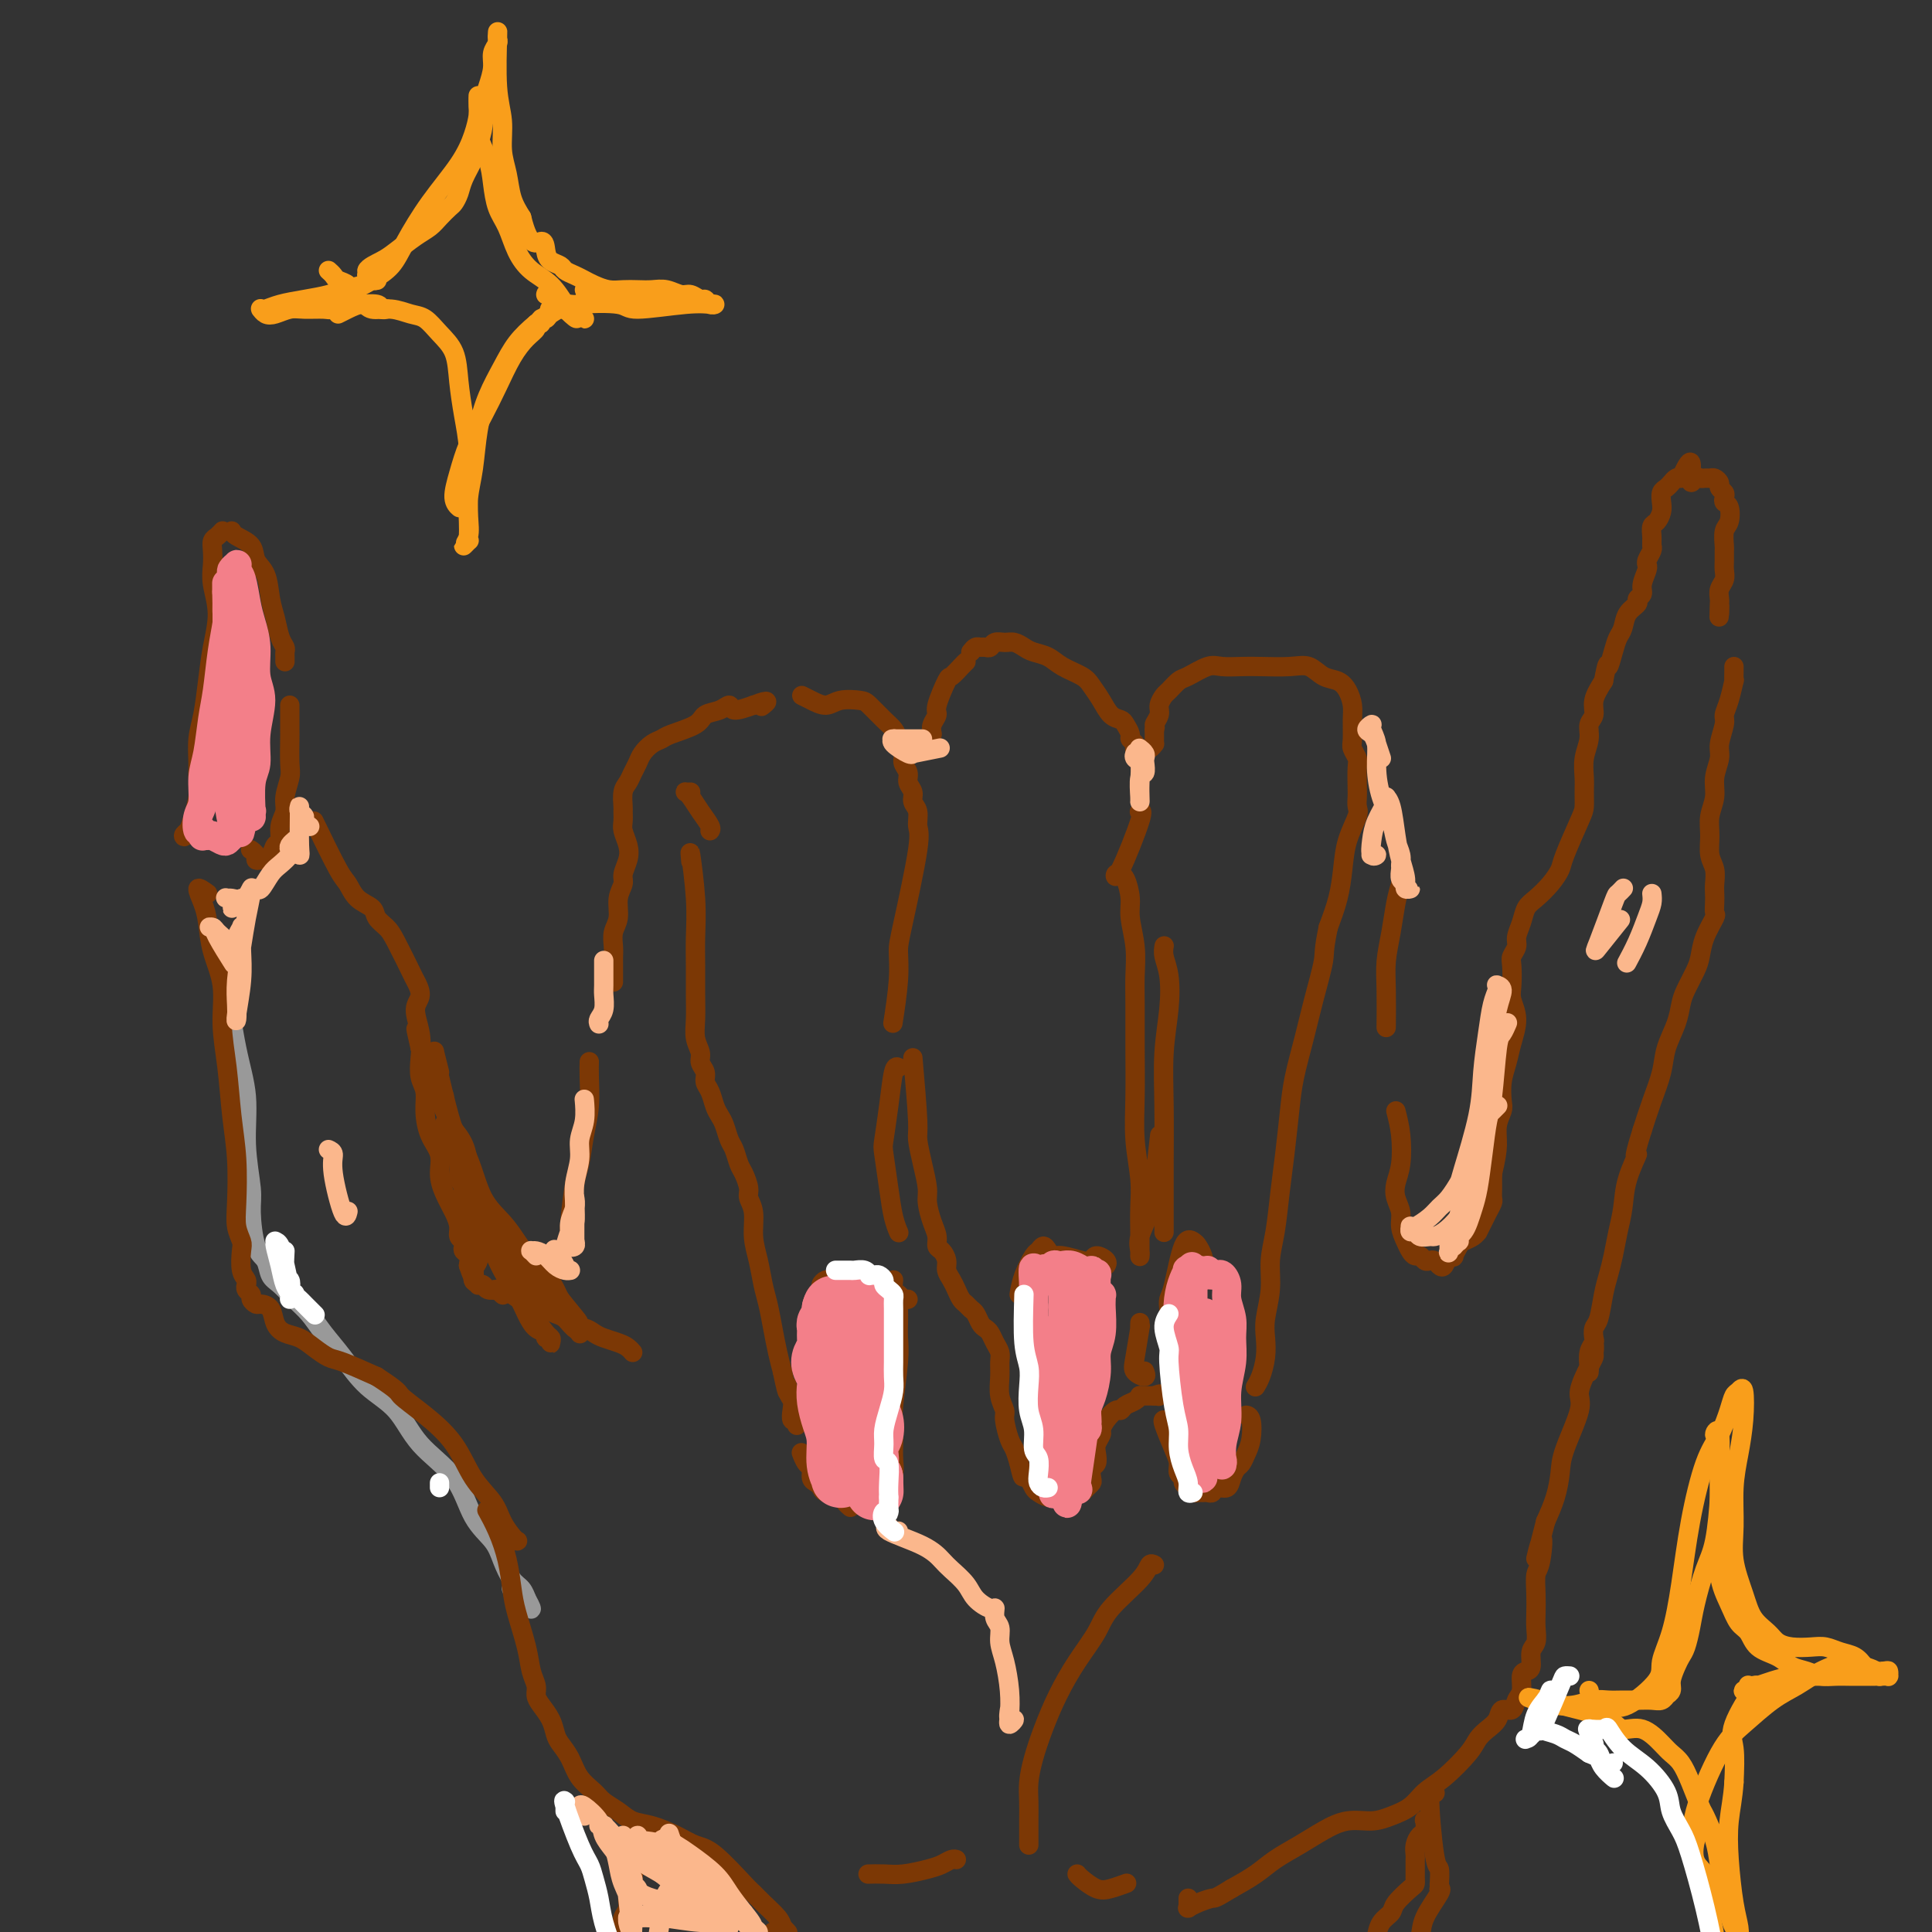 <svg viewBox='0 0 400 400' version='1.1' xmlns='http://www.w3.org/2000/svg' xmlns:xlink='http://www.w3.org/1999/xlink'><rect x="0" y="0" width="400" height="400" fill="#333333" stroke="none"/><g fill='none' stroke='rgb(153,153,153)' stroke-width='4' stroke-linecap='round' stroke-linejoin='round'><path d='M44,192c0.328,0.773 0.656,1.546 1,3c0.344,1.454 0.704,3.588 1,5c0.296,1.412 0.528,2.100 1,5c0.472,2.900 1.184,8.011 2,12c0.816,3.989 1.737,6.854 2,10c0.263,3.146 -0.133,6.571 0,10c0.133,3.429 0.794,6.862 1,9c0.206,2.138 -0.045,2.981 0,5c0.045,2.019 0.385,5.216 1,7c0.615,1.784 1.505,2.157 2,3c0.495,0.843 0.596,2.157 1,3c0.404,0.843 1.111,1.217 2,2c0.889,0.783 1.961,1.976 3,3c1.039,1.024 2.045,1.877 3,3c0.955,1.123 1.858,2.514 3,4c1.142,1.486 2.522,3.065 4,5c1.478,1.935 3.055,4.225 5,6c1.945,1.775 4.258,3.034 6,5c1.742,1.966 2.914,4.640 5,7c2.086,2.360 5.087,4.408 7,7c1.913,2.592 2.740,5.730 4,8c1.260,2.270 2.954,3.673 4,5c1.046,1.327 1.443,2.576 2,4c0.557,1.424 1.273,3.021 2,4c0.727,0.979 1.465,1.341 2,2c0.535,0.659 0.867,1.617 1,2c0.133,0.383 0.066,0.192 0,0'/><path d='M109,331c2.214,3.988 0.250,1.458 -1,0c-1.250,-1.458 -1.786,-1.845 -2,-2c-0.214,-0.155 -0.107,-0.077 0,0'/></g>
<g fill='none' stroke='rgb(124,56,5)' stroke-width='4' stroke-linecap='round' stroke-linejoin='round'><path d='M43,185c-0.932,-0.678 -1.864,-1.356 -2,-1c-0.136,0.356 0.523,1.747 1,3c0.477,1.253 0.772,2.368 1,4c0.228,1.632 0.390,3.781 1,6c0.610,2.219 1.670,4.508 2,7c0.330,2.492 -0.069,5.187 0,8c0.069,2.813 0.606,5.743 1,9c0.394,3.257 0.645,6.841 1,10c0.355,3.159 0.813,5.894 1,9c0.187,3.106 0.102,6.583 0,9c-0.102,2.417 -0.220,3.775 0,5c0.220,1.225 0.777,2.318 1,3c0.223,0.682 0.113,0.952 0,2c-0.113,1.048 -0.227,2.872 0,4c0.227,1.128 0.797,1.559 1,2c0.203,0.441 0.039,0.891 0,1c-0.039,0.109 0.045,-0.125 0,0c-0.045,0.125 -0.220,0.607 0,1c0.220,0.393 0.836,0.695 1,1c0.164,0.305 -0.126,0.613 0,1c0.126,0.387 0.666,0.853 1,1c0.334,0.147 0.463,-0.025 1,0c0.537,0.025 1.484,0.247 2,1c0.516,0.753 0.603,2.037 1,3c0.397,0.963 1.103,1.604 2,2c0.897,0.396 1.983,0.545 3,1c1.017,0.455 1.963,1.215 3,2c1.037,0.785 2.164,1.596 3,2c0.836,0.404 1.382,0.401 3,1c1.618,0.599 4.309,1.799 7,3'/><path d='M78,285c4.936,3.210 4.275,3.236 5,4c0.725,0.764 2.837,2.266 5,4c2.163,1.734 4.376,3.701 6,6c1.624,2.299 2.659,4.931 4,7c1.341,2.069 2.987,3.574 4,5c1.013,1.426 1.392,2.775 2,4c0.608,1.225 1.445,2.328 2,3c0.555,0.672 0.829,0.912 1,1c0.171,0.088 0.238,0.024 0,0c-0.238,-0.024 -0.782,-0.007 -1,0c-0.218,0.007 -0.109,0.003 0,0'/><path d='M39,172c-0.475,0.352 -0.950,0.704 -1,1c-0.050,0.296 0.326,0.537 1,-1c0.674,-1.537 1.648,-4.852 2,-7c0.352,-2.148 0.083,-3.129 0,-4c-0.083,-0.871 0.019,-1.634 0,-3c-0.019,-1.366 -0.158,-3.336 0,-5c0.158,-1.664 0.613,-3.022 1,-5c0.387,-1.978 0.706,-4.577 1,-7c0.294,-2.423 0.562,-4.669 1,-7c0.438,-2.331 1.045,-4.747 1,-7c-0.045,-2.253 -0.741,-4.344 -1,-6c-0.259,-1.656 -0.080,-2.878 0,-4c0.080,-1.122 0.060,-2.143 0,-3c-0.060,-0.857 -0.160,-1.550 0,-2c0.160,-0.450 0.579,-0.657 1,-1c0.421,-0.343 0.844,-0.823 1,-1c0.156,-0.177 0.045,-0.051 0,0c-0.045,0.051 -0.022,0.025 0,0'/><path d='M48,110c0.007,0.020 0.014,0.039 0,0c-0.014,-0.039 -0.050,-0.137 0,0c0.050,0.137 0.184,0.508 1,1c0.816,0.492 2.313,1.106 3,2c0.687,0.894 0.565,2.067 1,3c0.435,0.933 1.427,1.626 2,3c0.573,1.374 0.728,3.429 1,5c0.272,1.571 0.661,2.658 1,4c0.339,1.342 0.627,2.938 1,4c0.373,1.062 0.832,1.591 1,2c0.168,0.409 0.045,0.697 0,1c-0.045,0.303 -0.012,0.620 0,1c0.012,0.380 0.003,0.823 0,1c-0.003,0.177 -0.002,0.089 0,0'/><path d='M60,146c-0.002,2.021 -0.005,4.043 0,5c0.005,0.957 0.016,0.850 0,2c-0.016,1.150 -0.061,3.556 0,5c0.061,1.444 0.227,1.925 0,3c-0.227,1.075 -0.849,2.745 -1,4c-0.151,1.255 0.168,2.094 0,3c-0.168,0.906 -0.822,1.878 -1,3c-0.178,1.122 0.120,2.392 0,3c-0.120,0.608 -0.658,0.552 -1,1c-0.342,0.448 -0.488,1.398 -1,2c-0.512,0.602 -1.391,0.855 -2,1c-0.609,0.145 -0.947,0.183 -1,0c-0.053,-0.183 0.178,-0.588 0,-1c-0.178,-0.412 -0.765,-0.832 -1,-1c-0.235,-0.168 -0.117,-0.084 0,0'/><path d='M65,170c1.924,3.965 3.849,7.930 5,10c1.151,2.070 1.530,2.245 2,3c0.470,0.755 1.031,2.089 2,3c0.969,0.911 2.347,1.400 3,2c0.653,0.600 0.580,1.311 1,2c0.420,0.689 1.333,1.357 2,2c0.667,0.643 1.088,1.262 2,3c0.912,1.738 2.315,4.596 3,6c0.685,1.404 0.653,1.355 1,2c0.347,0.645 1.073,1.986 1,3c-0.073,1.014 -0.944,1.702 -1,3c-0.056,1.298 0.702,3.206 1,5c0.298,1.794 0.134,3.473 0,5c-0.134,1.527 -0.238,2.901 0,4c0.238,1.099 0.820,1.925 1,3c0.180,1.075 -0.041,2.401 0,4c0.041,1.599 0.343,3.470 1,5c0.657,1.530 1.669,2.717 2,4c0.331,1.283 -0.017,2.662 0,4c0.017,1.338 0.401,2.635 1,4c0.599,1.365 1.415,2.800 2,4c0.585,1.200 0.940,2.167 1,3c0.060,0.833 -0.176,1.532 0,2c0.176,0.468 0.766,0.706 1,1c0.234,0.294 0.114,0.646 0,1c-0.114,0.354 -0.223,0.711 0,1c0.223,0.289 0.778,0.511 1,1c0.222,0.489 0.111,1.244 0,2'/><path d='M97,262c1.614,4.918 1.150,1.213 1,0c-0.150,-1.213 0.016,0.066 0,1c-0.016,0.934 -0.213,1.522 0,2c0.213,0.478 0.834,0.846 1,1c0.166,0.154 -0.125,0.093 0,0c0.125,-0.093 0.665,-0.219 1,0c0.335,0.219 0.465,0.785 1,1c0.535,0.215 1.475,0.081 2,0c0.525,-0.081 0.634,-0.110 1,0c0.366,0.110 0.990,0.358 2,1c1.010,0.642 2.406,1.676 3,2c0.594,0.324 0.386,-0.063 1,0c0.614,0.063 2.051,0.576 3,1c0.949,0.424 1.409,0.757 2,1c0.591,0.243 1.312,0.394 2,1c0.688,0.606 1.343,1.668 2,2c0.657,0.332 1.317,-0.066 2,0c0.683,0.066 1.388,0.596 2,1c0.612,0.404 1.131,0.683 2,1c0.869,0.317 2.089,0.673 3,1c0.911,0.327 1.515,0.627 2,1c0.485,0.373 0.853,0.821 1,1c0.147,0.179 0.074,0.090 0,0'/><path d='M91,225c-0.144,-0.261 -0.289,-0.523 0,0c0.289,0.523 1.010,1.829 1,2c-0.010,0.171 -0.753,-0.793 0,2c0.753,2.793 3.002,9.344 4,13c0.998,3.656 0.746,4.417 1,6c0.254,1.583 1.013,3.988 2,6c0.987,2.012 2.203,3.632 3,5c0.797,1.368 1.174,2.485 2,4c0.826,1.515 2.101,3.429 3,5c0.899,1.571 1.422,2.798 2,4c0.578,1.202 1.213,2.378 2,3c0.787,0.622 1.728,0.689 2,1c0.272,0.311 -0.123,0.864 0,1c0.123,0.136 0.764,-0.146 1,0c0.236,0.146 0.068,0.720 0,1c-0.068,0.280 -0.034,0.267 0,0c0.034,-0.267 0.070,-0.788 0,-1c-0.070,-0.212 -0.245,-0.113 -1,-1c-0.755,-0.887 -2.089,-2.758 -3,-4c-0.911,-1.242 -1.400,-1.854 -2,-3c-0.600,-1.146 -1.313,-2.827 -2,-4c-0.687,-1.173 -1.350,-1.837 -2,-3c-0.650,-1.163 -1.288,-2.826 -2,-4c-0.712,-1.174 -1.497,-1.859 -2,-3c-0.503,-1.141 -0.723,-2.736 -1,-4c-0.277,-1.264 -0.610,-2.195 -1,-3c-0.390,-0.805 -0.836,-1.484 -1,-2c-0.164,-0.516 -0.044,-0.870 0,-1c0.044,-0.130 0.013,-0.037 0,0c-0.013,0.037 -0.006,0.019 0,0'/><path d='M97,245c-2.520,-4.833 -0.819,-0.917 0,1c0.819,1.917 0.757,1.834 1,3c0.243,1.166 0.793,3.581 1,5c0.207,1.419 0.072,1.841 0,2c-0.072,0.159 -0.080,0.055 0,0c0.080,-0.055 0.247,-0.059 0,0c-0.247,0.059 -0.907,0.182 -1,0c-0.093,-0.182 0.383,-0.669 0,-2c-0.383,-1.331 -1.623,-3.506 -2,-5c-0.377,-1.494 0.109,-2.306 0,-3c-0.109,-0.694 -0.813,-1.268 -1,-2c-0.187,-0.732 0.142,-1.620 0,-3c-0.142,-1.380 -0.755,-3.251 -1,-4c-0.245,-0.749 -0.123,-0.374 0,0'/><path d='M91,222c-0.427,-1.679 -0.855,-3.357 -1,-4c-0.145,-0.643 -0.008,-0.250 0,0c0.008,0.250 -0.114,0.357 0,1c0.114,0.643 0.465,1.820 1,4c0.535,2.180 1.254,5.361 2,8c0.746,2.639 1.519,4.734 2,7c0.481,2.266 0.669,4.701 1,6c0.331,1.299 0.806,1.461 1,1c0.194,-0.461 0.108,-1.544 0,-3c-0.108,-1.456 -0.236,-3.285 -1,-5c-0.764,-1.715 -2.163,-3.315 -3,-4c-0.837,-0.685 -1.113,-0.456 -1,0c0.113,0.456 0.614,1.139 1,2c0.386,0.861 0.658,1.900 2,5c1.342,3.100 3.752,8.261 5,11c1.248,2.739 1.332,3.055 2,4c0.668,0.945 1.921,2.518 3,4c1.079,1.482 1.984,2.873 3,4c1.016,1.127 2.143,1.990 3,3c0.857,1.010 1.445,2.165 2,3c0.555,0.835 1.077,1.348 2,2c0.923,0.652 2.247,1.442 3,2c0.753,0.558 0.934,0.882 1,1c0.066,0.118 0.018,0.029 0,0c-0.018,-0.029 -0.005,0.003 0,0c0.005,-0.003 0.001,-0.039 0,0c-0.001,0.039 -0.000,0.154 0,0c0.000,-0.154 0.000,-0.577 0,-1'/><path d='M119,273c2.143,2.147 -1.000,-1.485 -3,-4c-2.000,-2.515 -2.858,-3.914 -4,-5c-1.142,-1.086 -2.568,-1.859 -4,-3c-1.432,-1.141 -2.871,-2.649 -4,-4c-1.129,-1.351 -1.950,-2.544 -3,-4c-1.050,-1.456 -2.330,-3.175 -3,-4c-0.670,-0.825 -0.730,-0.755 -1,-1c-0.270,-0.245 -0.749,-0.805 -1,-1c-0.251,-0.195 -0.275,-0.025 0,0c0.275,0.025 0.848,-0.094 1,0c0.152,0.094 -0.116,0.403 0,1c0.116,0.597 0.615,1.483 1,3c0.385,1.517 0.654,3.667 1,5c0.346,1.333 0.768,1.851 1,2c0.232,0.149 0.272,-0.071 0,0c-0.272,0.071 -0.858,0.435 -1,1c-0.142,0.565 0.159,1.333 0,2c-0.159,0.667 -0.779,1.235 -1,2c-0.221,0.765 -0.044,1.729 0,2c0.044,0.271 -0.044,-0.149 0,0c0.044,0.149 0.220,0.867 0,-1c-0.220,-1.867 -0.835,-6.321 -1,-9c-0.165,-2.679 0.122,-3.584 0,-5c-0.122,-1.416 -0.651,-3.344 -1,-5c-0.349,-1.656 -0.516,-3.040 -1,-5c-0.484,-1.960 -1.284,-4.494 -2,-7c-0.716,-2.506 -1.347,-4.982 -2,-7c-0.653,-2.018 -1.330,-3.576 -2,-5c-0.670,-1.424 -1.335,-2.712 -2,-4'/><path d='M87,217c-1.704,-7.330 -0.465,-2.654 0,-1c0.465,1.654 0.157,0.288 0,0c-0.157,-0.288 -0.162,0.503 0,1c0.162,0.497 0.493,0.702 1,2c0.507,1.298 1.192,3.691 2,6c0.808,2.309 1.738,4.536 3,7c1.262,2.464 2.855,5.167 4,8c1.145,2.833 1.843,5.797 3,8c1.157,2.203 2.772,3.644 4,5c1.228,1.356 2.068,2.627 3,4c0.932,1.373 1.955,2.847 3,4c1.045,1.153 2.112,1.986 3,3c0.888,1.014 1.597,2.209 2,3c0.403,0.791 0.501,1.179 1,2c0.499,0.821 1.401,2.075 2,3c0.599,0.925 0.897,1.519 1,2c0.103,0.481 0.013,0.847 0,1c-0.013,0.153 0.050,0.092 0,0c-0.050,-0.092 -0.215,-0.216 0,0c0.215,0.216 0.810,0.770 1,1c0.190,0.230 -0.024,0.135 0,0c0.024,-0.135 0.288,-0.309 0,-1c-0.288,-0.691 -1.127,-1.898 -2,-3c-0.873,-1.102 -1.780,-2.100 -3,-3c-1.220,-0.900 -2.751,-1.704 -4,-2c-1.249,-0.296 -2.214,-0.085 -3,0c-0.786,0.085 -1.393,0.042 -2,0'/><path d='M106,267c-1.554,-0.309 -0.939,-0.083 -1,0c-0.061,0.083 -0.800,0.022 -1,0c-0.200,-0.022 0.138,-0.006 0,0c-0.138,0.006 -0.751,0.002 -1,0c-0.249,-0.002 -0.134,-0.001 0,0c0.134,0.001 0.288,0.004 0,0c-0.288,-0.004 -1.019,-0.015 -1,0c0.019,0.015 0.789,0.056 1,0c0.211,-0.056 -0.135,-0.207 0,0c0.135,0.207 0.753,0.774 1,1c0.247,0.226 0.124,0.113 0,0'/><path d='M118,253c-0.006,1.236 -0.013,2.472 0,3c0.013,0.528 0.045,0.348 0,0c-0.045,-0.348 -0.166,-0.863 0,-3c0.166,-2.137 0.619,-5.895 1,-8c0.381,-2.105 0.691,-2.557 1,-4c0.309,-1.443 0.619,-3.875 1,-6c0.381,-2.125 0.834,-3.941 1,-6c0.166,-2.059 0.045,-4.362 0,-6c-0.045,-1.638 -0.013,-2.611 0,-3c0.013,-0.389 0.006,-0.195 0,0'/><path d='M127,203c-0.001,0.290 -0.001,0.580 0,0c0.001,-0.580 0.004,-2.030 0,-3c-0.004,-0.970 -0.016,-1.460 0,-2c0.016,-0.540 0.061,-1.132 0,-2c-0.061,-0.868 -0.228,-2.013 0,-3c0.228,-0.987 0.849,-1.814 1,-3c0.151,-1.186 -0.169,-2.729 0,-4c0.169,-1.271 0.826,-2.270 1,-3c0.174,-0.730 -0.135,-1.192 0,-2c0.135,-0.808 0.716,-1.961 1,-3c0.284,-1.039 0.273,-1.964 0,-3c-0.273,-1.036 -0.806,-2.182 -1,-3c-0.194,-0.818 -0.049,-1.307 0,-2c0.049,-0.693 0.002,-1.589 0,-2c-0.002,-0.411 0.041,-0.337 0,-1c-0.041,-0.663 -0.166,-2.064 0,-3c0.166,-0.936 0.625,-1.406 1,-2c0.375,-0.594 0.668,-1.311 1,-2c0.332,-0.689 0.705,-1.350 1,-2c0.295,-0.650 0.513,-1.290 1,-2c0.487,-0.710 1.242,-1.489 2,-2c0.758,-0.511 1.519,-0.752 2,-1c0.481,-0.248 0.682,-0.502 2,-1c1.318,-0.498 3.751,-1.239 5,-2c1.249,-0.761 1.313,-1.541 2,-2c0.687,-0.459 1.999,-0.597 3,-1c1.001,-0.403 1.693,-1.070 2,-1c0.307,0.070 0.231,0.877 1,1c0.769,0.123 2.385,-0.439 4,-1'/><path d='M156,146c4.022,-1.556 2.578,-0.444 2,0c-0.578,0.444 -0.289,0.222 0,0'/><path d='M166,144c0.567,0.280 1.134,0.559 2,1c0.866,0.441 2.031,1.042 3,1c0.969,-0.042 1.741,-0.727 3,-1c1.259,-0.273 3.005,-0.135 4,0c0.995,0.135 1.237,0.266 2,1c0.763,0.734 2.046,2.069 3,3c0.954,0.931 1.580,1.457 2,2c0.420,0.543 0.633,1.104 1,2c0.367,0.896 0.887,2.127 1,3c0.113,0.873 -0.181,1.389 0,2c0.181,0.611 0.837,1.317 1,2c0.163,0.683 -0.167,1.342 0,2c0.167,0.658 0.832,1.316 1,2c0.168,0.684 -0.161,1.394 0,2c0.161,0.606 0.814,1.108 1,2c0.186,0.892 -0.093,2.173 0,3c0.093,0.827 0.557,1.200 0,5c-0.557,3.800 -2.135,11.026 -3,15c-0.865,3.974 -1.015,4.694 -1,6c0.015,1.306 0.196,3.198 0,6c-0.196,2.802 -0.770,6.515 -1,8c-0.230,1.485 -0.115,0.743 0,0'/><path d='M143,178c0.030,0.332 0.061,0.663 0,0c-0.061,-0.663 -0.212,-2.321 0,-1c0.212,1.321 0.789,5.619 1,9c0.211,3.381 0.055,5.843 0,8c-0.055,2.157 -0.011,4.010 0,6c0.011,1.990 -0.012,4.119 0,6c0.012,1.881 0.060,3.515 0,5c-0.060,1.485 -0.227,2.821 0,4c0.227,1.179 0.848,2.202 1,3c0.152,0.798 -0.167,1.372 0,2c0.167,0.628 0.818,1.309 1,2c0.182,0.691 -0.106,1.391 0,2c0.106,0.609 0.606,1.126 1,2c0.394,0.874 0.683,2.106 1,3c0.317,0.894 0.662,1.451 1,2c0.338,0.549 0.668,1.091 1,2c0.332,0.909 0.668,2.187 1,3c0.332,0.813 0.662,1.162 1,2c0.338,0.838 0.683,2.165 1,3c0.317,0.835 0.606,1.177 1,2c0.394,0.823 0.893,2.126 1,3c0.107,0.874 -0.179,1.318 0,2c0.179,0.682 0.821,1.602 1,3c0.179,1.398 -0.107,3.275 0,5c0.107,1.725 0.606,3.297 1,5c0.394,1.703 0.683,3.536 1,5c0.317,1.464 0.662,2.557 1,4c0.338,1.443 0.668,3.235 1,5c0.332,1.765 0.666,3.504 1,5c0.334,1.496 0.667,2.748 1,4'/><path d='M162,284c1.325,6.524 1.139,3.833 1,3c-0.139,-0.833 -0.230,0.193 0,1c0.230,0.807 0.779,1.397 1,2c0.221,0.603 0.112,1.219 0,2c-0.112,0.781 -0.226,1.726 0,2c0.226,0.274 0.793,-0.123 1,0c0.207,0.123 0.056,0.765 0,1c-0.056,0.235 -0.015,0.063 0,0c0.015,-0.063 0.004,-0.018 0,0c-0.004,0.018 -0.002,0.009 0,0'/><path d='M166,301c-0.081,-0.211 -0.163,-0.421 0,0c0.163,0.421 0.569,1.475 1,2c0.431,0.525 0.887,0.522 1,1c0.113,0.478 -0.117,1.438 0,2c0.117,0.562 0.580,0.728 1,1c0.420,0.272 0.796,0.651 1,1c0.204,0.349 0.237,0.668 1,1c0.763,0.332 2.257,0.677 3,1c0.743,0.323 0.735,0.623 1,1c0.265,0.377 0.802,0.832 1,1c0.198,0.168 0.057,0.048 0,0c-0.057,-0.048 -0.028,-0.024 0,0'/><path d='M169,282c0.143,0.073 0.286,0.146 0,-1c-0.286,-1.146 -1.001,-3.511 -1,-5c0.001,-1.489 0.717,-2.100 1,-3c0.283,-0.900 0.131,-2.087 0,-3c-0.131,-0.913 -0.242,-1.551 0,-2c0.242,-0.449 0.835,-0.709 1,-1c0.165,-0.291 -0.100,-0.614 0,-1c0.100,-0.386 0.565,-0.835 1,-1c0.435,-0.165 0.838,-0.047 1,0c0.162,0.047 0.081,0.024 0,0'/><path d='M179,268c0.366,-0.000 0.733,-0.001 1,0c0.267,0.001 0.436,0.003 1,0c0.564,-0.003 1.524,-0.010 2,0c0.476,0.010 0.467,0.036 1,0c0.533,-0.036 1.607,-0.134 2,0c0.393,0.134 0.106,0.502 0,1c-0.106,0.498 -0.032,1.127 0,2c0.032,0.873 0.023,1.989 0,3c-0.023,1.011 -0.059,1.916 0,3c0.059,1.084 0.212,2.348 0,5c-0.212,2.652 -0.788,6.693 -1,9c-0.212,2.307 -0.061,2.880 0,4c0.061,1.120 0.031,2.786 0,4c-0.031,1.214 -0.063,1.974 0,3c0.063,1.026 0.220,2.318 0,3c-0.220,0.682 -0.819,0.756 -1,1c-0.181,0.244 0.056,0.659 0,1c-0.056,0.341 -0.404,0.610 -1,1c-0.596,0.390 -1.442,0.903 -2,1c-0.558,0.097 -0.830,-0.221 -1,0c-0.170,0.221 -0.238,0.983 0,1c0.238,0.017 0.782,-0.709 1,-1c0.218,-0.291 0.109,-0.145 0,0'/><path d='M186,221c-0.338,-0.170 -0.676,-0.340 -1,1c-0.324,1.340 -0.634,4.189 -1,7c-0.366,2.811 -0.788,5.584 -1,7c-0.212,1.416 -0.214,1.476 0,3c0.214,1.524 0.645,4.512 1,7c0.355,2.488 0.634,4.478 1,6c0.366,1.522 0.819,2.578 1,3c0.181,0.422 0.091,0.211 0,0'/><path d='M193,152c-0.128,-0.640 -0.257,-1.280 0,-2c0.257,-0.720 0.898,-1.520 1,-2c0.102,-0.480 -0.337,-0.640 0,-2c0.337,-1.360 1.449,-3.920 2,-5c0.551,-1.080 0.539,-0.681 1,-1c0.461,-0.319 1.393,-1.355 2,-2c0.607,-0.645 0.888,-0.899 1,-1c0.112,-0.101 0.056,-0.051 0,0'/><path d='M201,135c0.333,-0.425 0.666,-0.850 1,-1c0.334,-0.150 0.670,-0.026 1,0c0.330,0.026 0.655,-0.046 1,0c0.345,0.046 0.712,0.212 1,0c0.288,-0.212 0.499,-0.800 1,-1c0.501,-0.200 1.292,-0.013 2,0c0.708,0.013 1.332,-0.148 2,0c0.668,0.148 1.380,0.606 2,1c0.620,0.394 1.149,0.724 2,1c0.851,0.276 2.024,0.499 3,1c0.976,0.501 1.756,1.279 3,2c1.244,0.721 2.953,1.384 4,2c1.047,0.616 1.432,1.186 2,2c0.568,0.814 1.319,1.871 2,3c0.681,1.129 1.292,2.330 2,3c0.708,0.670 1.514,0.809 2,1c0.486,0.191 0.652,0.433 1,1c0.348,0.567 0.877,1.458 1,2c0.123,0.542 -0.161,0.733 0,1c0.161,0.267 0.768,0.608 1,1c0.232,0.392 0.090,0.833 0,1c-0.090,0.167 -0.129,0.060 0,0c0.129,-0.060 0.427,-0.073 1,0c0.573,0.073 1.421,0.230 2,0c0.579,-0.230 0.887,-0.849 1,-1c0.113,-0.151 0.030,0.167 0,0c-0.030,-0.167 -0.008,-0.818 0,-1c0.008,-0.182 0.002,0.105 0,0c-0.002,-0.105 -0.001,-0.601 0,-1c0.001,-0.399 0.000,-0.699 0,-1'/><path d='M239,151c0.400,-0.748 -0.101,-0.619 0,-1c0.101,-0.381 0.804,-1.272 1,-2c0.196,-0.728 -0.115,-1.293 0,-2c0.115,-0.707 0.657,-1.556 1,-2c0.343,-0.444 0.489,-0.483 1,-1c0.511,-0.517 1.389,-1.512 2,-2c0.611,-0.488 0.954,-0.471 2,-1c1.046,-0.529 2.793,-1.605 4,-2c1.207,-0.395 1.873,-0.108 3,0c1.127,0.108 2.713,0.036 4,0c1.287,-0.036 2.274,-0.035 4,0c1.726,0.035 4.192,0.106 6,0c1.808,-0.106 2.957,-0.387 4,0c1.043,0.387 1.978,1.442 3,2c1.022,0.558 2.131,0.618 3,1c0.869,0.382 1.500,1.085 2,2c0.500,0.915 0.870,2.041 1,3c0.130,0.959 0.021,1.749 0,3c-0.021,1.251 0.047,2.962 0,4c-0.047,1.038 -0.209,1.405 0,2c0.209,0.595 0.787,1.420 1,2c0.213,0.580 0.059,0.916 0,2c-0.059,1.084 -0.022,2.917 0,4c0.022,1.083 0.031,1.414 0,2c-0.031,0.586 -0.102,1.425 0,2c0.102,0.575 0.375,0.886 0,2c-0.375,1.114 -1.400,3.031 -2,5c-0.600,1.969 -0.777,3.992 -1,6c-0.223,2.008 -0.492,4.002 -1,6c-0.508,1.998 -1.254,3.999 -2,6'/><path d='M275,192c-1.058,5.069 -0.703,5.240 -1,7c-0.297,1.760 -1.245,5.108 -2,8c-0.755,2.892 -1.316,5.327 -2,8c-0.684,2.673 -1.493,5.585 -2,8c-0.507,2.415 -0.714,4.332 -1,7c-0.286,2.668 -0.650,6.088 -1,9c-0.350,2.912 -0.686,5.318 -1,8c-0.314,2.682 -0.606,5.641 -1,8c-0.394,2.359 -0.889,4.118 -1,6c-0.111,1.882 0.164,3.887 0,6c-0.164,2.113 -0.766,4.335 -1,6c-0.234,1.665 -0.101,2.772 0,4c0.101,1.228 0.172,2.577 0,4c-0.172,1.423 -0.585,2.922 -1,4c-0.415,1.078 -0.833,1.737 -1,2c-0.167,0.263 -0.084,0.132 0,0'/><path d='M189,219c0.444,5.157 0.889,10.314 1,13c0.111,2.686 -0.111,2.900 0,4c0.111,1.100 0.556,3.085 1,5c0.444,1.915 0.889,3.760 1,5c0.111,1.240 -0.111,1.876 0,3c0.111,1.124 0.556,2.738 1,4c0.444,1.262 0.889,2.172 1,3c0.111,0.828 -0.111,1.573 0,2c0.111,0.427 0.554,0.537 1,1c0.446,0.463 0.893,1.280 1,2c0.107,0.720 -0.126,1.345 0,2c0.126,0.655 0.611,1.342 1,2c0.389,0.658 0.682,1.289 1,2c0.318,0.711 0.663,1.504 1,2c0.337,0.496 0.668,0.696 1,1c0.332,0.304 0.666,0.710 1,1c0.334,0.290 0.667,0.462 1,1c0.333,0.538 0.668,1.443 1,2c0.332,0.557 0.663,0.768 1,1c0.337,0.232 0.679,0.487 1,1c0.321,0.513 0.621,1.284 1,2c0.379,0.716 0.838,1.375 1,2c0.162,0.625 0.029,1.215 0,2c-0.029,0.785 0.048,1.765 0,3c-0.048,1.235 -0.220,2.725 0,4c0.220,1.275 0.832,2.336 1,3c0.168,0.664 -0.110,0.931 0,2c0.110,1.069 0.606,2.942 1,4c0.394,1.058 0.684,1.302 1,2c0.316,0.698 0.658,1.849 1,3'/><path d='M211,303c0.953,4.289 0.836,2.512 1,2c0.164,-0.512 0.610,0.241 1,1c0.390,0.759 0.724,1.525 1,2c0.276,0.475 0.494,0.659 1,1c0.506,0.341 1.301,0.837 2,1c0.699,0.163 1.300,-0.008 2,0c0.700,0.008 1.497,0.195 2,0c0.503,-0.195 0.713,-0.774 1,-1c0.287,-0.226 0.652,-0.101 1,0c0.348,0.101 0.681,0.178 1,0c0.319,-0.178 0.625,-0.610 1,-1c0.375,-0.390 0.819,-0.737 1,-1c0.181,-0.263 0.100,-0.440 0,-1c-0.100,-0.560 -0.219,-1.502 0,-2c0.219,-0.498 0.776,-0.552 1,-1c0.224,-0.448 0.115,-1.288 0,-2c-0.115,-0.712 -0.234,-1.295 0,-2c0.234,-0.705 0.822,-1.533 1,-2c0.178,-0.467 -0.056,-0.573 0,-1c0.056,-0.427 0.400,-1.175 1,-2c0.600,-0.825 1.457,-1.727 2,-2c0.543,-0.273 0.772,0.085 1,0c0.228,-0.085 0.456,-0.611 1,-1c0.544,-0.389 1.404,-0.640 2,-1c0.596,-0.360 0.930,-0.828 1,-1c0.070,-0.172 -0.122,-0.046 0,0c0.122,0.046 0.558,0.012 1,0c0.442,-0.012 0.888,-0.003 1,0c0.112,0.003 -0.111,0.001 0,0c0.111,-0.001 0.555,-0.000 1,0'/><path d='M239,289c1.774,-0.774 1.208,-0.208 1,0c-0.208,0.208 -0.060,0.060 0,0c0.060,-0.060 0.030,-0.030 0,0'/><path d='M241,294c0.052,0.018 0.104,0.036 0,0c-0.104,-0.036 -0.364,-0.126 0,1c0.364,1.126 1.350,3.468 2,5c0.650,1.532 0.962,2.256 1,3c0.038,0.744 -0.197,1.510 0,2c0.197,0.490 0.826,0.706 1,1c0.174,0.294 -0.108,0.667 0,1c0.108,0.333 0.606,0.625 1,1c0.394,0.375 0.683,0.834 1,1c0.317,0.166 0.661,0.040 1,0c0.339,-0.040 0.672,0.005 1,0c0.328,-0.005 0.651,-0.060 1,0c0.349,0.060 0.723,0.233 1,0c0.277,-0.233 0.455,-0.874 1,-1c0.545,-0.126 1.455,0.262 2,0c0.545,-0.262 0.724,-1.174 1,-2c0.276,-0.826 0.649,-1.566 1,-2c0.351,-0.434 0.679,-0.561 1,-1c0.321,-0.439 0.636,-1.189 1,-2c0.364,-0.811 0.778,-1.681 1,-3c0.222,-1.319 0.252,-3.086 0,-4c-0.252,-0.914 -0.786,-0.975 -1,-1c-0.214,-0.025 -0.107,-0.012 0,0'/><path d='M236,168c0.030,-0.018 0.059,-0.037 0,0c-0.059,0.037 -0.208,0.129 0,0c0.208,-0.129 0.773,-0.480 0,2c-0.773,2.480 -2.884,7.789 -4,10c-1.116,2.211 -1.237,1.323 -1,1c0.237,-0.323 0.833,-0.080 1,0c0.167,0.080 -0.095,-0.003 0,0c0.095,0.003 0.547,0.092 1,1c0.453,0.908 0.906,2.633 1,4c0.094,1.367 -0.171,2.374 0,4c0.171,1.626 0.778,3.870 1,6c0.222,2.130 0.058,4.145 0,6c-0.058,1.855 -0.012,3.548 0,6c0.012,2.452 -0.011,5.663 0,9c0.011,3.337 0.055,6.802 0,10c-0.055,3.198 -0.211,6.130 0,9c0.211,2.870 0.789,5.677 1,8c0.211,2.323 0.057,4.163 0,6c-0.057,1.837 -0.015,3.669 0,5c0.015,1.331 0.005,2.159 0,3c-0.005,0.841 -0.003,1.696 0,2c0.003,0.304 0.008,0.056 0,0c-0.008,-0.056 -0.027,0.080 0,0c0.027,-0.080 0.102,-0.377 0,-1c-0.102,-0.623 -0.381,-1.573 0,-3c0.381,-1.427 1.422,-3.331 2,-5c0.578,-1.669 0.694,-3.103 1,-6c0.306,-2.897 0.802,-7.256 1,-9c0.198,-1.744 0.099,-0.872 0,0'/><path d='M241,196c0.028,-0.147 0.056,-0.295 0,0c-0.056,0.295 -0.197,1.031 0,2c0.197,0.969 0.732,2.171 1,4c0.268,1.829 0.268,4.285 0,7c-0.268,2.715 -0.804,5.689 -1,9c-0.196,3.311 -0.053,6.957 0,11c0.053,4.043 0.014,8.481 0,12c-0.014,3.519 -0.004,6.118 0,8c0.004,1.882 0.001,3.045 0,4c-0.001,0.955 -0.000,1.701 0,2c0.000,0.299 0.000,0.149 0,0'/><path d='M211,268c0.220,-1.258 0.440,-2.517 1,-4c0.560,-1.483 1.459,-3.192 2,-4c0.541,-0.808 0.723,-0.715 1,-1c0.277,-0.285 0.648,-0.949 1,-1c0.352,-0.051 0.686,0.509 1,1c0.314,0.491 0.608,0.912 1,1c0.392,0.088 0.883,-0.156 2,0c1.117,0.156 2.860,0.711 4,1c1.140,0.289 1.679,0.312 2,0c0.321,-0.312 0.426,-0.960 1,-1c0.574,-0.040 1.616,0.528 2,1c0.384,0.472 0.110,0.849 0,1c-0.110,0.151 -0.055,0.075 0,0'/><path d='M242,271c-0.067,-0.739 -0.134,-1.478 0,-2c0.134,-0.522 0.470,-0.827 1,-3c0.530,-2.173 1.253,-6.212 2,-8c0.747,-1.788 1.518,-1.323 2,-1c0.482,0.323 0.676,0.504 1,1c0.324,0.496 0.778,1.308 1,2c0.222,0.692 0.214,1.263 1,2c0.786,0.737 2.368,1.639 3,2c0.632,0.361 0.316,0.180 0,0'/><path d='M290,183c-0.340,1.159 -0.679,2.319 -1,4c-0.321,1.681 -0.622,3.884 -1,6c-0.378,2.116 -0.833,4.144 -1,6c-0.167,1.856 -0.045,3.538 0,6c0.045,2.462 0.013,5.703 0,7c-0.013,1.297 -0.006,0.648 0,0'/><path d='M289,230c0.395,1.536 0.789,3.072 1,5c0.211,1.928 0.238,4.249 0,6c-0.238,1.751 -0.740,2.934 -1,4c-0.260,1.066 -0.277,2.015 0,3c0.277,0.985 0.848,2.005 1,3c0.152,0.995 -0.114,1.964 0,3c0.114,1.036 0.608,2.138 1,3c0.392,0.862 0.682,1.485 1,2c0.318,0.515 0.662,0.922 1,1c0.338,0.078 0.668,-0.172 1,0c0.332,0.172 0.666,0.766 1,1c0.334,0.234 0.666,0.108 1,0c0.334,-0.108 0.668,-0.197 1,0c0.332,0.197 0.663,0.682 1,1c0.337,0.318 0.682,0.471 1,0c0.318,-0.471 0.609,-1.565 1,-2c0.391,-0.435 0.882,-0.210 1,0c0.118,0.210 -0.136,0.406 0,0c0.136,-0.406 0.663,-1.414 1,-2c0.337,-0.586 0.486,-0.752 1,-1c0.514,-0.248 1.394,-0.580 2,-1c0.606,-0.420 0.937,-0.928 1,-1c0.063,-0.072 -0.141,0.294 0,0c0.141,-0.294 0.626,-1.247 1,-2c0.374,-0.753 0.636,-1.307 1,-2c0.364,-0.693 0.830,-1.526 1,-2c0.170,-0.474 0.046,-0.589 0,-1c-0.046,-0.411 -0.013,-1.117 0,-2c0.013,-0.883 0.007,-1.941 0,-3'/><path d='M309,243c0.707,-3.016 0.973,-4.557 1,-6c0.027,-1.443 -0.186,-2.787 0,-4c0.186,-1.213 0.770,-2.294 1,-3c0.230,-0.706 0.105,-1.038 0,-2c-0.105,-0.962 -0.190,-2.554 0,-4c0.190,-1.446 0.653,-2.745 1,-4c0.347,-1.255 0.577,-2.465 1,-4c0.423,-1.535 1.041,-3.394 1,-5c-0.041,-1.606 -0.739,-2.958 -1,-4c-0.261,-1.042 -0.085,-1.773 0,-3c0.085,-1.227 0.078,-2.950 0,-4c-0.078,-1.050 -0.229,-1.426 0,-2c0.229,-0.574 0.837,-1.346 1,-2c0.163,-0.654 -0.119,-1.189 0,-2c0.119,-0.811 0.638,-1.898 1,-3c0.362,-1.102 0.567,-2.219 1,-3c0.433,-0.781 1.093,-1.224 2,-2c0.907,-0.776 2.061,-1.884 3,-3c0.939,-1.116 1.663,-2.242 2,-3c0.337,-0.758 0.287,-1.150 1,-3c0.713,-1.850 2.190,-5.159 3,-7c0.810,-1.841 0.953,-2.215 1,-3c0.047,-0.785 -0.003,-1.982 0,-3c0.003,-1.018 0.057,-1.858 0,-3c-0.057,-1.142 -0.227,-2.587 0,-4c0.227,-1.413 0.851,-2.793 1,-4c0.149,-1.207 -0.177,-2.241 0,-3c0.177,-0.759 0.855,-1.243 1,-2c0.145,-0.757 -0.244,-1.788 0,-3c0.244,-1.212 1.122,-2.606 2,-4'/><path d='M332,141c0.952,-5.027 0.831,-3.094 1,-3c0.169,0.094 0.627,-1.652 1,-3c0.373,-1.348 0.659,-2.298 1,-3c0.341,-0.702 0.736,-1.157 1,-2c0.264,-0.843 0.395,-2.073 1,-3c0.605,-0.927 1.682,-1.551 2,-2c0.318,-0.449 -0.125,-0.723 0,-1c0.125,-0.277 0.818,-0.557 1,-1c0.182,-0.443 -0.149,-1.049 0,-2c0.149,-0.951 0.776,-2.247 1,-3c0.224,-0.753 0.046,-0.962 0,-1c-0.046,-0.038 0.040,0.095 0,0c-0.040,-0.095 -0.207,-0.417 0,-1c0.207,-0.583 0.787,-1.427 1,-2c0.213,-0.573 0.057,-0.873 0,-1c-0.057,-0.127 -0.016,-0.079 0,0c0.016,0.079 0.007,0.191 0,0c-0.007,-0.191 -0.012,-0.684 0,-1c0.012,-0.316 0.042,-0.455 0,-1c-0.042,-0.545 -0.156,-1.498 0,-2c0.156,-0.502 0.580,-0.554 1,-1c0.420,-0.446 0.834,-1.286 1,-2c0.166,-0.714 0.083,-1.302 0,-2c-0.083,-0.698 -0.167,-1.507 0,-2c0.167,-0.493 0.584,-0.672 1,-1c0.416,-0.328 0.833,-0.806 1,-1c0.167,-0.194 0.086,-0.104 0,0c-0.086,0.104 -0.177,0.220 0,0c0.177,-0.220 0.622,-0.777 1,-1c0.378,-0.223 0.689,-0.111 1,0'/><path d='M348,99c2.880,-6.497 2.081,-1.741 2,0c-0.081,1.741 0.555,0.466 1,0c0.445,-0.466 0.698,-0.122 1,0c0.302,0.122 0.654,0.022 1,0c0.346,-0.022 0.685,0.036 1,0c0.315,-0.036 0.607,-0.164 1,0c0.393,0.164 0.889,0.622 1,1c0.111,0.378 -0.163,0.677 0,1c0.163,0.323 0.763,0.671 1,1c0.237,0.329 0.112,0.639 0,1c-0.112,0.361 -0.212,0.773 0,1c0.212,0.227 0.736,0.269 1,1c0.264,0.731 0.267,2.149 0,3c-0.267,0.851 -0.804,1.134 -1,2c-0.196,0.866 -0.052,2.315 0,3c0.052,0.685 0.010,0.606 0,1c-0.010,0.394 0.011,1.261 0,2c-0.011,0.739 -0.056,1.351 0,2c0.056,0.649 0.211,1.336 0,2c-0.211,0.664 -0.789,1.306 -1,2c-0.211,0.694 -0.057,1.438 0,2c0.057,0.562 0.015,0.940 0,1c-0.015,0.060 -0.004,-0.198 0,0c0.004,0.198 0.001,0.851 0,1c-0.001,0.149 -0.000,-0.208 0,0c0.000,0.208 0.000,0.979 0,1c-0.000,0.021 -0.000,-0.708 0,-1c0.000,-0.292 0.000,-0.146 0,0'/><path d='M356,126c-0.155,3.403 -0.041,0.912 0,0c0.041,-0.912 0.011,-0.244 0,0c-0.011,0.244 -0.003,0.066 0,0c0.003,-0.066 0.001,-0.019 0,0c-0.001,0.019 -0.000,0.009 0,0'/><path d='M359,138c0.006,0.170 0.012,0.339 0,1c-0.012,0.661 -0.040,1.813 0,2c0.040,0.187 0.150,-0.592 0,0c-0.150,0.592 -0.561,2.555 -1,4c-0.439,1.445 -0.906,2.371 -1,3c-0.094,0.629 0.186,0.961 0,2c-0.186,1.039 -0.838,2.784 -1,4c-0.162,1.216 0.167,1.903 0,3c-0.167,1.097 -0.830,2.604 -1,4c-0.170,1.396 0.154,2.680 0,4c-0.154,1.320 -0.788,2.675 -1,4c-0.212,1.325 -0.004,2.620 0,4c0.004,1.380 -0.195,2.845 0,4c0.195,1.155 0.784,2.002 1,3c0.216,0.998 0.060,2.149 0,3c-0.060,0.851 -0.023,1.402 0,2c0.023,0.598 0.031,1.241 0,2c-0.031,0.759 -0.101,1.633 0,2c0.101,0.367 0.374,0.227 0,1c-0.374,0.773 -1.396,2.461 -2,4c-0.604,1.539 -0.791,2.931 -1,4c-0.209,1.069 -0.441,1.814 -1,3c-0.559,1.186 -1.444,2.811 -2,4c-0.556,1.189 -0.782,1.940 -1,3c-0.218,1.060 -0.429,2.428 -1,4c-0.571,1.572 -1.504,3.349 -2,5c-0.496,1.651 -0.557,3.175 -1,5c-0.443,1.825 -1.270,3.950 -2,6c-0.730,2.050 -1.365,4.025 -2,6'/><path d='M340,234c-2.438,7.716 -1.035,5.008 -1,5c0.035,-0.008 -1.300,2.686 -2,5c-0.700,2.314 -0.765,4.248 -1,6c-0.235,1.752 -0.640,3.320 -1,5c-0.360,1.680 -0.674,3.471 -1,5c-0.326,1.529 -0.662,2.795 -1,4c-0.338,1.205 -0.678,2.350 -1,4c-0.322,1.650 -0.626,3.806 -1,5c-0.374,1.194 -0.818,1.427 -1,2c-0.182,0.573 -0.101,1.488 0,2c0.101,0.512 0.223,0.622 0,1c-0.223,0.378 -0.792,1.025 -1,2c-0.208,0.975 -0.057,2.278 0,3c0.057,0.722 0.019,0.864 0,1c-0.019,0.136 -0.019,0.267 0,0c0.019,-0.267 0.058,-0.933 0,-1c-0.058,-0.067 -0.212,0.463 0,0c0.212,-0.463 0.789,-1.921 1,-3c0.211,-1.079 0.057,-1.778 0,-2c-0.057,-0.222 -0.017,0.035 0,0c0.017,-0.035 0.010,-0.361 0,0c-0.010,0.361 -0.024,1.407 0,2c0.024,0.593 0.087,0.731 0,1c-0.087,0.269 -0.324,0.668 -1,2c-0.676,1.332 -1.791,3.598 -2,5c-0.209,1.402 0.488,1.942 0,4c-0.488,2.058 -2.162,5.634 -3,8c-0.838,2.366 -0.841,3.522 -1,5c-0.159,1.478 -0.474,3.280 -1,5c-0.526,1.720 -1.263,3.360 -2,5'/><path d='M320,315c-3.337,13.229 -1.679,5.802 -1,4c0.679,-1.802 0.378,2.019 0,4c-0.378,1.981 -0.832,2.120 -1,3c-0.168,0.880 -0.049,2.499 0,4c0.049,1.501 0.028,2.882 0,4c-0.028,1.118 -0.063,1.974 0,3c0.063,1.026 0.223,2.224 0,3c-0.223,0.776 -0.829,1.132 -1,2c-0.171,0.868 0.095,2.248 0,3c-0.095,0.752 -0.549,0.875 -1,1c-0.451,0.125 -0.898,0.253 -1,1c-0.102,0.747 0.142,2.115 0,3c-0.142,0.885 -0.671,1.287 -1,2c-0.329,0.713 -0.459,1.738 -1,2c-0.541,0.262 -1.493,-0.238 -2,0c-0.507,0.238 -0.568,1.215 -1,2c-0.432,0.785 -1.235,1.378 -2,2c-0.765,0.622 -1.491,1.272 -2,2c-0.509,0.728 -0.800,1.532 -2,3c-1.200,1.468 -3.310,3.599 -5,5c-1.690,1.401 -2.961,2.073 -4,3c-1.039,0.927 -1.845,2.110 -3,3c-1.155,0.890 -2.660,1.487 -4,2c-1.340,0.513 -2.515,0.941 -4,1c-1.485,0.059 -3.281,-0.252 -5,0c-1.719,0.252 -3.361,1.068 -5,2c-1.639,0.932 -3.274,1.982 -5,3c-1.726,1.018 -3.542,2.005 -5,3c-1.458,0.995 -2.560,1.999 -4,3c-1.440,1.001 -3.220,2.001 -5,3'/><path d='M255,391c-3.696,2.265 -3.435,1.928 -4,2c-0.565,0.072 -1.955,0.552 -3,1c-1.045,0.448 -1.744,0.862 -2,1c-0.256,0.138 -0.069,-0.002 0,0c0.069,0.002 0.018,0.145 0,0c-0.018,-0.145 -0.005,-0.577 0,-1c0.005,-0.423 0.001,-0.835 0,-1c-0.001,-0.165 -0.001,-0.082 0,0'/><path d='M239,324c-0.361,-0.188 -0.721,-0.377 -1,0c-0.279,0.377 -0.476,1.319 -2,3c-1.524,1.681 -4.376,4.100 -6,6c-1.624,1.900 -2.021,3.280 -3,5c-0.979,1.720 -2.539,3.779 -4,6c-1.461,2.221 -2.822,4.603 -4,7c-1.178,2.397 -2.172,4.807 -3,7c-0.828,2.193 -1.490,4.167 -2,6c-0.510,1.833 -0.869,3.524 -1,5c-0.131,1.476 -0.035,2.735 0,4c0.035,1.265 0.009,2.535 0,4c-0.009,1.465 -0.003,3.125 0,4c0.003,0.875 0.001,0.964 0,1c-0.001,0.036 -0.000,0.018 0,0'/><path d='M101,313c-0.173,-0.312 -0.346,-0.624 0,0c0.346,0.624 1.210,2.186 2,4c0.790,1.814 1.507,3.882 2,6c0.493,2.118 0.763,4.286 1,6c0.237,1.714 0.441,2.973 1,5c0.559,2.027 1.472,4.821 2,7c0.528,2.179 0.670,3.741 1,5c0.330,1.259 0.848,2.214 1,3c0.152,0.786 -0.062,1.403 0,2c0.062,0.597 0.401,1.173 1,2c0.599,0.827 1.458,1.905 2,3c0.542,1.095 0.768,2.208 1,3c0.232,0.792 0.470,1.262 1,2c0.530,0.738 1.352,1.745 2,3c0.648,1.255 1.120,2.760 2,4c0.880,1.240 2.166,2.215 3,3c0.834,0.785 1.216,1.379 2,2c0.784,0.621 1.970,1.270 3,2c1.030,0.730 1.903,1.543 3,2c1.097,0.457 2.416,0.560 4,1c1.584,0.440 3.432,1.216 5,2c1.568,0.784 2.856,1.574 4,2c1.144,0.426 2.145,0.488 4,2c1.855,1.512 4.563,4.474 6,6c1.437,1.526 1.602,1.615 2,2c0.398,0.385 1.030,1.065 2,2c0.970,0.935 2.277,2.124 3,3c0.723,0.876 0.861,1.438 1,2'/><path d='M162,399c2.166,2.271 0.581,0.448 0,0c-0.581,-0.448 -0.158,0.479 0,1c0.158,0.521 0.053,0.637 0,1c-0.053,0.363 -0.053,0.973 0,1c0.053,0.027 0.158,-0.529 0,-1c-0.158,-0.471 -0.581,-0.858 -1,-1c-0.419,-0.142 -0.834,-0.041 -1,0c-0.166,0.041 -0.083,0.020 0,0'/><path d='M296,377c-0.417,0.056 -0.833,0.112 -1,0c-0.167,-0.112 -0.083,-0.391 0,0c0.083,0.391 0.166,1.453 0,2c-0.166,0.547 -0.580,0.579 -1,1c-0.420,0.421 -0.844,1.230 -1,2c-0.156,0.770 -0.042,1.502 0,2c0.042,0.498 0.011,0.764 0,1c-0.011,0.236 -0.004,0.443 0,1c0.004,0.557 0.004,1.465 0,2c-0.004,0.535 -0.013,0.696 0,1c0.013,0.304 0.050,0.752 0,1c-0.050,0.248 -0.185,0.296 -1,1c-0.815,0.704 -2.310,2.063 -3,3c-0.690,0.937 -0.574,1.452 -1,2c-0.426,0.548 -1.392,1.127 -2,2c-0.608,0.873 -0.856,2.038 -1,3c-0.144,0.962 -0.183,1.722 0,3c0.183,1.278 0.588,3.075 1,4c0.412,0.925 0.832,0.979 1,1c0.168,0.021 0.084,0.011 0,0'/><path d='M126,381c0.611,0.357 1.221,0.714 2,1c0.779,0.286 1.725,0.500 2,1c0.275,0.500 -0.121,1.286 0,2c0.121,0.714 0.761,1.356 1,2c0.239,0.644 0.079,1.289 0,2c-0.079,0.711 -0.078,1.489 0,2c0.078,0.511 0.231,0.755 0,1c-0.231,0.245 -0.847,0.490 -1,1c-0.153,0.510 0.155,1.284 0,2c-0.155,0.716 -0.774,1.372 -1,2c-0.226,0.628 -0.061,1.226 0,2c0.061,0.774 0.016,1.724 0,2c-0.016,0.276 -0.004,-0.123 0,0c0.004,0.123 0.001,0.769 0,1c-0.001,0.231 -0.000,0.048 0,0c0.000,-0.048 0.000,0.040 0,0c-0.000,-0.040 -0.000,-0.207 0,0c0.000,0.207 0.000,0.786 0,1c-0.000,0.214 -0.000,0.061 0,0c0.000,-0.061 0.000,-0.031 0,0'/></g>
<g fill='none' stroke='rgb(251,183,140)' stroke-width='4' stroke-linecap='round' stroke-linejoin='round'><path d='M129,380c-0.398,0.538 -0.797,1.076 -1,1c-0.203,-0.076 -0.212,-0.766 0,0c0.212,0.766 0.645,2.987 1,5c0.355,2.013 0.631,3.816 1,7c0.369,3.184 0.830,7.749 1,10c0.170,2.251 0.047,2.190 0,2c-0.047,-0.190 -0.019,-0.508 0,-1c0.019,-0.492 0.030,-1.159 0,-2c-0.030,-0.841 -0.102,-1.857 0,-3c0.102,-1.143 0.378,-2.414 0,-4c-0.378,-1.586 -1.412,-3.486 -2,-5c-0.588,-1.514 -0.732,-2.640 -1,-4c-0.268,-1.360 -0.660,-2.952 -1,-4c-0.340,-1.048 -0.627,-1.553 -1,-2c-0.373,-0.447 -0.831,-0.838 -1,-1c-0.169,-0.162 -0.050,-0.096 0,0c0.050,0.096 0.030,0.220 0,0c-0.030,-0.220 -0.070,-0.786 0,-1c0.070,-0.214 0.250,-0.076 0,0c-0.250,0.076 -0.928,0.088 -1,0c-0.072,-0.088 0.464,-0.278 1,0c0.536,0.278 1.071,1.023 2,2c0.929,0.977 2.250,2.186 3,3c0.750,0.814 0.929,1.233 2,2c1.071,0.767 3.036,1.884 5,3'/><path d='M137,388c2.774,2.205 3.710,3.217 5,4c1.290,0.783 2.936,1.336 4,2c1.064,0.664 1.547,1.438 2,2c0.453,0.562 0.875,0.913 1,1c0.125,0.087 -0.049,-0.089 0,0c0.049,0.089 0.319,0.444 0,0c-0.319,-0.444 -1.228,-1.687 -2,-3c-0.772,-1.313 -1.408,-2.696 -3,-4c-1.592,-1.304 -4.138,-2.528 -6,-4c-1.862,-1.472 -3.038,-3.193 -4,-4c-0.962,-0.807 -1.710,-0.700 -2,-1c-0.290,-0.300 -0.122,-1.007 0,-1c0.122,0.007 0.196,0.728 1,1c0.804,0.272 2.336,0.093 4,1c1.664,0.907 3.458,2.898 5,4c1.542,1.102 2.831,1.316 4,2c1.169,0.684 2.218,1.839 3,3c0.782,1.161 1.297,2.327 2,3c0.703,0.673 1.594,0.853 2,1c0.406,0.147 0.327,0.262 0,0c-0.327,-0.262 -0.901,-0.901 -2,-2c-1.099,-1.099 -2.722,-2.658 -4,-4c-1.278,-1.342 -2.211,-2.467 -4,-4c-1.789,-1.533 -4.436,-3.474 -5,-4c-0.564,-0.526 0.954,0.365 2,1c1.046,0.635 1.621,1.016 3,2c1.379,0.984 3.564,2.573 5,4c1.436,1.427 2.125,2.694 3,4c0.875,1.306 1.938,2.653 3,4'/><path d='M154,396c2.081,2.478 1.782,2.672 2,3c0.218,0.328 0.953,0.791 1,1c0.047,0.209 -0.594,0.165 -1,0c-0.406,-0.165 -0.575,-0.450 -1,-1c-0.425,-0.550 -1.104,-1.363 -2,-2c-0.896,-0.637 -2.007,-1.096 -3,-2c-0.993,-0.904 -1.868,-2.252 -3,-3c-1.132,-0.748 -2.522,-0.898 -3,-1c-0.478,-0.102 -0.045,-0.158 0,0c0.045,0.158 -0.298,0.529 0,1c0.298,0.471 1.238,1.041 2,2c0.762,0.959 1.346,2.305 2,3c0.654,0.695 1.379,0.737 2,1c0.621,0.263 1.139,0.746 1,1c-0.139,0.254 -0.936,0.278 -1,0c-0.064,-0.278 0.606,-0.859 0,-1c-0.606,-0.141 -2.487,0.159 -5,0c-2.513,-0.159 -5.659,-0.777 -8,-1c-2.341,-0.223 -3.876,-0.052 -5,0c-1.124,0.052 -1.838,-0.014 -2,0c-0.162,0.014 0.228,0.108 1,0c0.772,-0.108 1.925,-0.419 4,-1c2.075,-0.581 5.073,-1.431 7,-2c1.927,-0.569 2.782,-0.856 4,-1c1.218,-0.144 2.797,-0.144 3,0c0.203,0.144 -0.970,0.431 -2,1c-1.030,0.569 -1.915,1.421 -4,2c-2.085,0.579 -5.369,0.887 -7,1c-1.631,0.113 -1.609,0.032 -2,0c-0.391,-0.032 -1.196,-0.016 -2,0'/><path d='M132,397c-2.620,0.606 -0.669,0.120 1,0c1.669,-0.120 3.055,0.124 5,0c1.945,-0.124 4.447,-0.616 6,-1c1.553,-0.384 2.157,-0.659 3,-1c0.843,-0.341 1.926,-0.750 2,-1c0.074,-0.250 -0.860,-0.343 -1,0c-0.140,0.343 0.512,1.122 -2,1c-2.512,-0.122 -8.190,-1.143 -11,-2c-2.810,-0.857 -2.752,-1.549 -3,-2c-0.248,-0.451 -0.801,-0.661 -1,-1c-0.199,-0.339 -0.043,-0.806 0,-1c0.043,-0.194 -0.027,-0.116 0,0c0.027,0.116 0.152,0.268 0,0c-0.152,-0.268 -0.579,-0.957 -1,-2c-0.421,-1.043 -0.834,-2.441 -1,-3c-0.166,-0.559 -0.083,-0.280 0,0'/><path d='M121,376c-0.415,-0.329 -0.831,-0.657 -1,-1c-0.169,-0.343 -0.092,-0.700 0,-1c0.092,-0.300 0.199,-0.545 1,0c0.801,0.545 2.296,1.878 3,3c0.704,1.122 0.618,2.032 1,3c0.382,0.968 1.232,1.992 2,3c0.768,1.008 1.453,1.999 2,3c0.547,1.001 0.954,2.011 1,3c0.046,0.989 -0.271,1.957 0,3c0.271,1.043 1.131,2.161 1,3c-0.131,0.839 -1.251,1.401 -1,3c0.251,1.599 1.874,4.236 3,6c1.126,1.764 1.755,2.654 2,3c0.245,0.346 0.107,0.149 0,0c-0.107,-0.149 -0.182,-0.250 0,-1c0.182,-0.750 0.623,-2.149 1,-4c0.377,-1.851 0.692,-4.154 1,-6c0.308,-1.846 0.610,-3.234 1,-4c0.390,-0.766 0.869,-0.910 1,-1c0.131,-0.090 -0.084,-0.124 0,0c0.084,0.124 0.469,0.408 1,1c0.531,0.592 1.209,1.493 2,2c0.791,0.507 1.693,0.619 2,1c0.307,0.381 0.017,1.032 0,1c-0.017,-0.032 0.239,-0.748 0,-2c-0.239,-1.252 -0.973,-3.040 -2,-5c-1.027,-1.960 -2.347,-4.092 -3,-5c-0.653,-0.908 -0.637,-0.591 -1,-1c-0.363,-0.409 -1.104,-1.546 -1,-2c0.104,-0.454 1.052,-0.227 2,0'/><path d='M139,381c-0.833,-2.500 -0.417,-1.250 0,0'/><path d='M186,317c-0.894,0.125 -1.789,0.250 -2,0c-0.211,-0.250 0.260,-0.875 0,-1c-0.260,-0.125 -1.251,0.248 0,1c1.251,0.752 4.743,1.881 7,3c2.257,1.119 3.281,2.227 4,3c0.719,0.773 1.135,1.211 2,2c0.865,0.789 2.178,1.930 3,3c0.822,1.070 1.152,2.068 2,3c0.848,0.932 2.212,1.799 3,2c0.788,0.201 0.998,-0.265 1,0c0.002,0.265 -0.206,1.262 0,2c0.206,0.738 0.826,1.216 1,2c0.174,0.784 -0.098,1.875 0,3c0.098,1.125 0.567,2.283 1,4c0.433,1.717 0.830,3.993 1,6c0.170,2.007 0.112,3.746 0,5c-0.112,1.254 -0.279,2.024 0,2c0.279,-0.024 1.003,-0.841 1,-1c-0.003,-0.159 -0.731,0.342 -1,0c-0.269,-0.342 -0.077,-1.526 0,-2c0.077,-0.474 0.038,-0.237 0,0'/><path d='M111,260c-0.405,-0.427 -0.810,-0.854 -1,-1c-0.190,-0.146 -0.163,-0.011 0,0c0.163,0.011 0.464,-0.102 1,0c0.536,0.102 1.306,0.420 2,1c0.694,0.580 1.311,1.423 2,2c0.689,0.577 1.448,0.887 2,1c0.552,0.113 0.896,0.030 1,0c0.104,-0.030 -0.032,-0.005 0,0c0.032,0.005 0.233,-0.009 0,0c-0.233,0.009 -0.900,0.041 -1,0c-0.100,-0.041 0.366,-0.156 0,-1c-0.366,-0.844 -1.563,-2.419 -2,-3c-0.437,-0.581 -0.114,-0.168 0,0c0.114,0.168 0.020,0.093 0,0c-0.020,-0.093 0.036,-0.203 0,0c-0.036,0.203 -0.164,0.719 0,1c0.164,0.281 0.618,0.329 1,0c0.382,-0.329 0.691,-1.034 1,-2c0.309,-0.966 0.618,-2.194 1,-3c0.382,-0.806 0.835,-1.192 1,-2c0.165,-0.808 0.040,-2.040 0,-3c-0.040,-0.960 0.004,-1.649 0,-2c-0.004,-0.351 -0.055,-0.364 0,0c0.055,0.364 0.214,1.103 0,2c-0.214,0.897 -0.803,1.950 -1,3c-0.197,1.050 -0.001,2.096 0,3c0.001,0.904 -0.192,1.667 0,2c0.192,0.333 0.769,0.238 1,0c0.231,-0.238 0.115,-0.619 0,-1'/><path d='M119,257c-0.005,0.085 -0.016,-3.201 0,-5c0.016,-1.799 0.061,-2.111 0,-3c-0.061,-0.889 -0.226,-2.354 0,-4c0.226,-1.646 0.845,-3.471 1,-5c0.155,-1.529 -0.154,-2.760 0,-4c0.154,-1.240 0.772,-2.488 1,-4c0.228,-1.512 0.065,-3.289 0,-4c-0.065,-0.711 -0.033,-0.355 0,0'/><path d='M124,212c-0.113,-0.276 -0.226,-0.553 0,-1c0.226,-0.447 0.793,-1.066 1,-2c0.207,-0.934 0.056,-2.184 0,-3c-0.056,-0.816 -0.015,-1.198 0,-2c0.015,-0.802 0.004,-2.024 0,-3c-0.004,-0.976 -0.001,-1.708 0,-2c0.001,-0.292 0.001,-0.146 0,0'/><path d='M286,157c-0.348,-1.063 -0.697,-2.125 -1,-3c-0.303,-0.875 -0.561,-1.561 -1,-2c-0.439,-0.439 -1.061,-0.629 -1,-1c0.061,-0.371 0.803,-0.922 1,-1c0.197,-0.078 -0.151,0.316 0,1c0.151,0.684 0.800,1.656 1,3c0.200,1.344 -0.048,3.059 0,5c0.048,1.941 0.391,4.107 1,6c0.609,1.893 1.484,3.514 2,5c0.516,1.486 0.673,2.836 1,4c0.327,1.164 0.824,2.143 1,3c0.176,0.857 0.032,1.592 0,2c-0.032,0.408 0.049,0.487 0,1c-0.049,0.513 -0.227,1.459 0,2c0.227,0.541 0.860,0.676 1,1c0.140,0.324 -0.214,0.835 0,1c0.214,0.165 0.997,-0.018 1,0c0.003,0.018 -0.772,0.237 -1,0c-0.228,-0.237 0.092,-0.929 0,-2c-0.092,-1.071 -0.597,-2.521 -1,-4c-0.403,-1.479 -0.703,-2.987 -1,-5c-0.297,-2.013 -0.591,-4.531 -1,-6c-0.409,-1.469 -0.934,-1.889 -1,-2c-0.066,-0.111 0.327,0.086 0,1c-0.327,0.914 -1.373,2.546 -2,4c-0.627,1.454 -0.834,2.729 -1,4c-0.166,1.271 -0.292,2.536 0,3c0.292,0.464 1.002,0.125 1,0c-0.002,-0.125 -0.715,-0.036 -1,0c-0.285,0.036 -0.143,0.018 0,0'/><path d='M237,158c-0.843,-0.317 -1.686,-0.635 -2,-1c-0.314,-0.365 -0.098,-0.779 0,-1c0.098,-0.221 0.079,-0.249 0,0c-0.079,0.249 -0.217,0.774 0,1c0.217,0.226 0.790,0.151 1,1c0.210,0.849 0.056,2.620 0,4c-0.056,1.380 -0.016,2.369 0,3c0.016,0.631 0.008,0.903 0,1c-0.008,0.097 -0.016,0.019 0,0c0.016,-0.019 0.057,0.020 0,-1c-0.057,-1.020 -0.210,-3.099 0,-4c0.210,-0.901 0.785,-0.623 1,-1c0.215,-0.377 0.072,-1.408 0,-2c-0.072,-0.592 -0.071,-0.746 0,-1c0.071,-0.254 0.211,-0.607 0,-1c-0.211,-0.393 -0.775,-0.827 -1,-1c-0.225,-0.173 -0.113,-0.087 0,0'/><path d='M191,153c-0.315,0.000 -0.631,0.000 -1,0c-0.369,-0.000 -0.792,-0.001 -1,0c-0.208,0.001 -0.202,0.002 -1,0c-0.798,-0.002 -2.400,-0.007 -3,0c-0.600,0.007 -0.200,0.026 0,0c0.200,-0.026 0.198,-0.098 0,0c-0.198,0.098 -0.594,0.367 0,1c0.594,0.633 2.178,1.630 3,2c0.822,0.370 0.883,0.113 1,0c0.117,-0.113 0.289,-0.082 0,0c-0.289,0.082 -1.039,0.214 0,0c1.039,-0.214 3.868,-0.776 5,-1c1.132,-0.224 0.566,-0.112 0,0'/><path d='M312,212c0.089,-0.209 0.179,-0.418 0,0c-0.179,0.418 -0.625,1.463 -1,2c-0.375,0.537 -0.678,0.566 -1,3c-0.322,2.434 -0.664,7.274 -1,10c-0.336,2.726 -0.668,3.339 -1,5c-0.332,1.661 -0.666,4.371 -1,7c-0.334,2.629 -0.668,5.178 -1,7c-0.332,1.822 -0.663,2.919 -1,4c-0.337,1.081 -0.679,2.146 -1,3c-0.321,0.854 -0.622,1.496 -1,2c-0.378,0.504 -0.834,0.871 -1,1c-0.166,0.129 -0.043,0.019 0,0c0.043,-0.019 0.008,0.051 0,0c-0.008,-0.051 0.013,-0.225 0,0c-0.013,0.225 -0.060,0.848 0,1c0.060,0.152 0.226,-0.167 0,0c-0.226,0.167 -0.845,0.819 -1,1c-0.155,0.181 0.155,-0.109 0,0c-0.155,0.109 -0.774,0.618 -1,1c-0.226,0.382 -0.058,0.635 0,0c0.058,-0.635 0.005,-2.160 0,-3c-0.005,-0.840 0.039,-0.994 0,-1c-0.039,-0.006 -0.162,0.137 0,0c0.162,-0.137 0.607,-0.553 1,-1c0.393,-0.447 0.734,-0.924 1,-2c0.266,-1.076 0.456,-2.751 1,-4c0.544,-1.249 1.441,-2.071 2,-3c0.559,-0.929 0.779,-1.964 1,-3'/><path d='M306,242c0.915,-3.108 0.202,-2.379 0,-2c-0.202,0.379 0.108,0.409 0,1c-0.108,0.591 -0.635,1.742 -1,3c-0.365,1.258 -0.569,2.624 -1,4c-0.431,1.376 -1.089,2.762 -2,4c-0.911,1.238 -2.075,2.328 -3,3c-0.925,0.672 -1.611,0.927 -2,1c-0.389,0.073 -0.482,-0.037 -1,0c-0.518,0.037 -1.459,0.220 -2,0c-0.541,-0.220 -0.680,-0.842 -1,-1c-0.320,-0.158 -0.822,0.148 -1,0c-0.178,-0.148 -0.031,-0.750 0,-1c0.031,-0.250 -0.053,-0.149 0,0c0.053,0.149 0.242,0.344 1,0c0.758,-0.344 2.085,-1.229 3,-2c0.915,-0.771 1.419,-1.428 2,-2c0.581,-0.572 1.241,-1.059 2,-2c0.759,-0.941 1.618,-2.336 2,-3c0.382,-0.664 0.287,-0.597 1,-3c0.713,-2.403 2.233,-7.277 3,-11c0.767,-3.723 0.780,-6.293 1,-9c0.220,-2.707 0.646,-5.549 1,-8c0.354,-2.451 0.635,-4.512 1,-6c0.365,-1.488 0.813,-2.403 1,-3c0.187,-0.597 0.114,-0.875 0,-1c-0.114,-0.125 -0.268,-0.095 0,0c0.268,0.095 0.957,0.256 1,1c0.043,0.744 -0.559,2.070 -1,4c-0.441,1.930 -0.720,4.465 -1,7'/><path d='M309,216c-0.307,3.092 -0.576,5.322 -1,7c-0.424,1.678 -1.003,2.803 -1,4c0.003,1.197 0.588,2.465 1,3c0.412,0.535 0.649,0.336 1,0c0.351,-0.336 0.814,-0.810 1,-1c0.186,-0.190 0.093,-0.095 0,0'/><path d='M336,184c-0.028,0.030 -0.056,0.060 0,0c0.056,-0.060 0.197,-0.211 0,0c-0.197,0.211 -0.732,0.784 -1,1c-0.268,0.216 -0.271,0.074 -1,2c-0.729,1.926 -2.185,5.918 -3,8c-0.815,2.082 -0.989,2.253 0,1c0.989,-1.253 3.140,-3.929 4,-5c0.860,-1.071 0.430,-0.535 0,0'/><path d='M342,185c0.069,0.625 0.137,1.250 0,2c-0.137,0.750 -0.480,1.624 -1,3c-0.520,1.376 -1.217,3.255 -2,5c-0.783,1.745 -1.652,3.356 -2,4c-0.348,0.644 -0.174,0.322 0,0'/><path d='M68,238c0.475,0.212 0.951,0.424 1,1c0.049,0.576 -0.327,1.515 0,4c0.327,2.485 1.357,6.515 2,8c0.643,1.485 0.898,0.424 1,0c0.102,-0.424 0.051,-0.212 0,0'/><path d='M64,171c0.121,0.089 0.243,0.178 0,0c-0.243,-0.178 -0.850,-0.623 -1,-1c-0.150,-0.377 0.156,-0.687 0,-1c-0.156,-0.313 -0.774,-0.628 -1,-1c-0.226,-0.372 -0.060,-0.802 0,-1c0.060,-0.198 0.012,-0.165 0,0c-0.012,0.165 0.011,0.461 0,2c-0.011,1.539 -0.056,4.322 0,6c0.056,1.678 0.212,2.253 0,2c-0.212,-0.253 -0.793,-1.333 -1,-2c-0.207,-0.667 -0.042,-0.922 0,-1c0.042,-0.078 -0.040,0.020 0,0c0.040,-0.020 0.201,-0.157 0,0c-0.201,0.157 -0.763,0.607 -1,1c-0.237,0.393 -0.147,0.730 0,1c0.147,0.270 0.352,0.474 0,1c-0.352,0.526 -1.260,1.373 -2,2c-0.740,0.627 -1.312,1.034 -2,2c-0.688,0.966 -1.494,2.493 -2,3c-0.506,0.507 -0.713,-0.005 -1,0c-0.287,0.005 -0.654,0.527 -1,1c-0.346,0.473 -0.670,0.897 -1,1c-0.330,0.103 -0.666,-0.113 -1,0c-0.334,0.113 -0.667,0.557 -1,1'/><path d='M49,187c-1.967,1.917 -0.383,0.710 0,0c0.383,-0.710 -0.433,-0.922 -1,-1c-0.567,-0.078 -0.884,-0.021 -1,0c-0.116,0.021 -0.030,0.006 0,0c0.030,-0.006 0.005,-0.003 0,0c-0.005,0.003 0.009,0.005 0,0c-0.009,-0.005 -0.042,-0.017 0,0c0.042,0.017 0.159,0.064 0,0c-0.159,-0.064 -0.592,-0.238 0,0c0.592,0.238 2.211,0.887 3,1c0.789,0.113 0.747,-0.309 1,-1c0.253,-0.691 0.801,-1.649 1,-2c0.199,-0.351 0.050,-0.094 0,0c-0.050,0.094 -0.002,0.024 0,0c0.002,-0.024 -0.042,-0.002 0,0c0.042,0.002 0.169,-0.015 0,1c-0.169,1.015 -0.633,3.064 -1,5c-0.367,1.936 -0.635,3.760 -1,6c-0.365,2.240 -0.826,4.894 -1,7c-0.174,2.106 -0.061,3.662 0,5c0.061,1.338 0.069,2.458 0,3c-0.069,0.542 -0.215,0.506 0,-1c0.215,-1.506 0.791,-4.482 1,-7c0.209,-2.518 0.052,-4.578 0,-6c-0.052,-1.422 -0.000,-2.207 0,-3c0.000,-0.793 -0.051,-1.594 0,-2c0.051,-0.406 0.206,-0.417 0,0c-0.206,0.417 -0.773,1.262 -1,2c-0.227,0.738 -0.113,1.369 0,2'/><path d='M49,196c-0.014,-2.375 -0.049,-0.811 0,0c0.049,0.811 0.182,0.869 0,1c-0.182,0.131 -0.681,0.337 -1,0c-0.319,-0.337 -0.460,-1.215 -1,-2c-0.540,-0.785 -1.478,-1.476 -2,-2c-0.522,-0.524 -0.626,-0.882 -1,-1c-0.374,-0.118 -1.017,0.004 -1,0c0.017,-0.004 0.695,-0.135 1,0c0.305,0.135 0.236,0.536 1,2c0.764,1.464 2.361,3.990 3,5c0.639,1.010 0.319,0.505 0,0'/></g>
<g fill='none' stroke='rgb(255,255,255)' stroke-width='4' stroke-linecap='round' stroke-linejoin='round'><path d='M117,375c0.005,-0.302 0.011,-0.604 0,-1c-0.011,-0.396 -0.038,-0.885 0,-1c0.038,-0.115 0.143,0.146 0,0c-0.143,-0.146 -0.532,-0.697 0,1c0.532,1.697 1.987,5.641 3,8c1.013,2.359 1.584,3.131 2,4c0.416,0.869 0.675,1.834 1,3c0.325,1.166 0.714,2.533 1,4c0.286,1.467 0.468,3.032 1,5c0.532,1.968 1.412,4.337 2,6c0.588,1.663 0.882,2.618 1,3c0.118,0.382 0.059,0.191 0,0'/><path d='M59,259c-0.107,2.055 -0.213,4.109 0,5c0.213,0.891 0.747,0.617 1,1c0.253,0.383 0.226,1.423 0,1c-0.226,-0.423 -0.650,-2.309 -1,-4c-0.350,-1.691 -0.627,-3.188 -1,-4c-0.373,-0.812 -0.843,-0.940 -1,-1c-0.157,-0.060 0.001,-0.052 0,0c-0.001,0.052 -0.159,0.148 0,1c0.159,0.852 0.635,2.459 1,4c0.365,1.541 0.619,3.014 1,4c0.381,0.986 0.890,1.483 1,2c0.110,0.517 -0.179,1.055 0,1c0.179,-0.055 0.826,-0.701 1,-1c0.174,-0.299 -0.125,-0.251 0,0c0.125,0.251 0.673,0.707 1,1c0.327,0.293 0.434,0.425 1,1c0.566,0.575 1.590,1.593 2,2c0.410,0.407 0.205,0.204 0,0'/><path d='M91,307c0.000,0.417 0.000,0.833 0,1c0.000,0.167 0.000,0.083 0,0'/></g>
<g fill='none' stroke='rgb(124,56,5)' stroke-width='4' stroke-linecap='round' stroke-linejoin='round'><path d='M297,371c-0.036,-0.062 -0.073,-0.125 0,0c0.073,0.125 0.254,0.437 0,0c-0.254,-0.437 -0.944,-1.625 -1,1c-0.056,2.625 0.521,9.061 1,12c0.479,2.939 0.860,2.381 1,3c0.140,0.619 0.040,2.414 0,3c-0.040,0.586 -0.022,-0.038 0,0c0.022,0.038 0.046,0.737 0,1c-0.046,0.263 -0.161,0.089 0,0c0.161,-0.089 0.599,-0.094 0,1c-0.599,1.094 -2.234,3.285 -3,5c-0.766,1.715 -0.664,2.953 -1,4c-0.336,1.047 -1.109,1.902 -2,3c-0.891,1.098 -1.899,2.438 -2,3c-0.101,0.562 0.705,0.347 1,0c0.295,-0.347 0.079,-0.825 0,-1c-0.079,-0.175 -0.021,-0.047 0,0c0.021,0.047 0.006,0.013 0,0c-0.006,-0.013 -0.003,-0.007 0,0'/><path d='M180,388c-0.253,0.007 -0.507,0.013 0,0c0.507,-0.013 1.774,-0.046 3,0c1.226,0.046 2.409,0.170 4,0c1.591,-0.170 3.589,-0.634 5,-1c1.411,-0.366 2.234,-0.634 3,-1c0.766,-0.366 1.476,-0.829 2,-1c0.524,-0.171 0.864,-0.049 1,0c0.136,0.049 0.068,0.024 0,0'/><path d='M223,388c0.150,0.204 0.299,0.409 1,1c0.701,0.591 1.953,1.570 3,2c1.047,0.430 1.889,0.311 3,0c1.111,-0.311 2.491,-0.815 3,-1c0.509,-0.185 0.145,-0.053 0,0c-0.145,0.053 -0.073,0.026 0,0'/><path d='M143,164c-0.404,0.012 -0.808,0.024 -1,0c-0.192,-0.024 -0.171,-0.083 0,0c0.171,0.083 0.490,0.310 1,1c0.510,0.690 1.209,1.845 2,3c0.791,1.155 1.675,2.311 2,3c0.325,0.689 0.093,0.911 0,1c-0.093,0.089 -0.046,0.044 0,0'/><path d='M185,265c-0.091,0.762 -0.182,1.525 0,2c0.182,0.475 0.636,0.663 1,1c0.364,0.337 0.636,0.821 1,1c0.364,0.179 0.818,0.051 1,0c0.182,-0.051 0.091,-0.026 0,0'/><path d='M236,274c0.007,-0.156 0.014,-0.312 0,0c-0.014,0.312 -0.049,1.094 0,1c0.049,-0.094 0.181,-1.062 0,0c-0.181,1.062 -0.676,4.155 -1,6c-0.324,1.845 -0.479,2.443 0,3c0.479,0.557 1.590,1.073 2,1c0.410,-0.073 0.117,-0.735 0,-1c-0.117,-0.265 -0.059,-0.132 0,0'/></g>
<g fill='none' stroke='rgb(249,158,27)' stroke-width='4' stroke-linecap='round' stroke-linejoin='round'><path d='M68,56c0.369,0.328 0.737,0.657 1,1c0.263,0.343 0.419,0.701 1,1c0.581,0.299 1.585,0.541 2,1c0.415,0.459 0.240,1.137 1,1c0.760,-0.137 2.454,-1.088 4,-2c1.546,-0.912 2.943,-1.787 4,-3c1.057,-1.213 1.776,-2.766 3,-5c1.224,-2.234 2.955,-5.150 5,-8c2.045,-2.850 4.404,-5.633 6,-8c1.596,-2.367 2.428,-4.319 3,-6c0.572,-1.681 0.885,-3.090 1,-4c0.115,-0.910 0.031,-1.321 0,-2c-0.031,-0.679 -0.010,-1.625 0,-2c0.010,-0.375 0.009,-0.180 0,0c-0.009,0.180 -0.027,0.346 0,1c0.027,0.654 0.101,1.795 0,3c-0.101,1.205 -0.375,2.474 0,4c0.375,1.526 1.398,3.310 2,5c0.602,1.690 0.782,3.285 1,5c0.218,1.715 0.473,3.549 1,5c0.527,1.451 1.324,2.518 2,4c0.676,1.482 1.230,3.381 2,5c0.770,1.619 1.756,2.960 3,4c1.244,1.040 2.745,1.779 4,3c1.255,1.221 2.264,2.925 3,4c0.736,1.075 1.198,1.520 2,2c0.802,0.480 1.943,0.994 2,1c0.057,0.006 -0.972,-0.497 -2,-1'/><path d='M119,65c1.690,2.786 -2.083,-1.250 -4,-3c-1.917,-1.750 -1.976,-1.214 -2,-1c-0.024,0.214 -0.012,0.107 0,0'/><path d='M70,65c0.541,-0.277 1.082,-0.554 2,-1c0.918,-0.446 2.213,-1.060 3,-1c0.787,0.060 1.067,0.795 2,1c0.933,0.205 2.520,-0.120 4,0c1.480,0.120 2.855,0.686 4,1c1.145,0.314 2.061,0.374 3,1c0.939,0.626 1.902,1.816 3,3c1.098,1.184 2.333,2.363 3,4c0.667,1.637 0.767,3.732 1,6c0.233,2.268 0.600,4.708 1,7c0.400,2.292 0.835,4.437 1,7c0.165,2.563 0.062,5.544 0,8c-0.062,2.456 -0.083,4.385 0,6c0.083,1.615 0.271,2.914 0,4c-0.271,1.086 -1.001,1.958 -1,2c0.001,0.042 0.731,-0.746 1,-1c0.269,-0.254 0.075,0.025 0,0c-0.075,-0.025 -0.032,-0.353 0,-1c0.032,-0.647 0.052,-1.613 0,-3c-0.052,-1.387 -0.177,-3.195 0,-5c0.177,-1.805 0.654,-3.606 1,-6c0.346,-2.394 0.559,-5.382 1,-8c0.441,-2.618 1.108,-4.866 2,-7c0.892,-2.134 2.008,-4.155 3,-6c0.992,-1.845 1.862,-3.514 3,-5c1.138,-1.486 2.546,-2.790 4,-4c1.454,-1.210 2.953,-2.327 4,-3c1.047,-0.673 1.641,-0.902 2,-1c0.359,-0.098 0.481,-0.065 1,0c0.519,0.065 1.434,0.161 2,0c0.566,-0.161 0.783,-0.581 1,-1'/><path d='M121,62c2.332,-1.392 1.161,-0.372 1,0c-0.161,0.372 0.686,0.097 1,0c0.314,-0.097 0.094,-0.016 0,0c-0.094,0.016 -0.064,-0.034 0,0c0.064,0.034 0.161,0.154 0,0c-0.161,-0.154 -0.582,-0.580 -1,-1c-0.418,-0.420 -0.834,-0.834 -1,-1c-0.166,-0.166 -0.083,-0.083 0,0'/><path d='M80,64c0.008,-0.002 0.016,-0.004 0,0c-0.016,0.004 -0.057,0.016 0,0c0.057,-0.016 0.210,-0.058 0,0c-0.210,0.058 -0.785,0.215 -1,0c-0.215,-0.215 -0.072,-0.804 -1,-1c-0.928,-0.196 -2.927,0.000 -4,0c-1.073,-0.000 -1.221,-0.197 -2,0c-0.779,0.197 -2.190,0.788 -3,1c-0.810,0.212 -1.018,0.044 -2,0c-0.982,-0.044 -2.736,0.037 -4,0c-1.264,-0.037 -2.037,-0.192 -3,0c-0.963,0.192 -2.115,0.731 -3,1c-0.885,0.269 -1.503,0.269 -2,0c-0.497,-0.269 -0.872,-0.807 -1,-1c-0.128,-0.193 -0.010,-0.041 0,0c0.010,0.041 -0.090,-0.031 0,0c0.090,0.031 0.368,0.163 1,0c0.632,-0.163 1.619,-0.621 3,-1c1.381,-0.379 3.157,-0.680 5,-1c1.843,-0.320 3.751,-0.660 5,-1c1.249,-0.340 1.837,-0.679 3,-1c1.163,-0.321 2.901,-0.622 4,-1c1.099,-0.378 1.560,-0.832 2,-1c0.440,-0.168 0.860,-0.049 1,0c0.140,0.049 -0.001,0.028 0,0c0.001,-0.028 0.144,-0.063 0,0c-0.144,0.063 -0.575,0.223 -1,0c-0.425,-0.223 -0.845,-0.829 -1,-1c-0.155,-0.171 -0.044,0.094 0,0c0.044,-0.094 0.022,-0.547 0,-1'/><path d='M76,56c0.242,-0.683 1.846,-1.390 3,-2c1.154,-0.610 1.857,-1.123 3,-2c1.143,-0.877 2.726,-2.118 4,-3c1.274,-0.882 2.240,-1.405 3,-2c0.760,-0.595 1.316,-1.264 2,-2c0.684,-0.736 1.497,-1.541 2,-2c0.503,-0.459 0.698,-0.572 1,-1c0.302,-0.428 0.712,-1.170 1,-2c0.288,-0.830 0.455,-1.747 1,-3c0.545,-1.253 1.469,-2.841 2,-4c0.531,-1.159 0.668,-1.889 1,-3c0.332,-1.111 0.858,-2.605 1,-4c0.142,-1.395 -0.102,-2.692 0,-4c0.102,-1.308 0.549,-2.627 1,-4c0.451,-1.373 0.905,-2.801 1,-4c0.095,-1.199 -0.171,-2.168 0,-3c0.171,-0.832 0.777,-1.525 1,-2c0.223,-0.475 0.064,-0.730 0,-1c-0.064,-0.270 -0.032,-0.555 0,-1c0.032,-0.445 0.064,-1.051 0,1c-0.064,2.051 -0.225,6.757 0,10c0.225,3.243 0.837,5.021 1,7c0.163,1.979 -0.121,4.159 0,6c0.121,1.841 0.648,3.342 1,5c0.352,1.658 0.529,3.474 1,5c0.471,1.526 1.235,2.763 2,4'/><path d='M108,45c1.627,6.764 3.195,5.174 4,5c0.805,-0.174 0.849,1.067 1,2c0.151,0.933 0.411,1.560 1,2c0.589,0.440 1.508,0.695 2,1c0.492,0.305 0.557,0.660 1,1c0.443,0.340 1.262,0.666 2,1c0.738,0.334 1.394,0.678 2,1c0.606,0.322 1.162,0.622 2,1c0.838,0.378 1.956,0.832 3,1c1.044,0.168 2.013,0.049 3,0c0.987,-0.049 1.993,-0.028 3,0c1.007,0.028 2.014,0.064 3,0c0.986,-0.064 1.952,-0.228 3,0c1.048,0.228 2.178,0.850 3,1c0.822,0.150 1.335,-0.170 2,0c0.665,0.170 1.481,0.830 2,1c0.519,0.170 0.742,-0.151 1,0c0.258,0.151 0.552,0.772 1,1c0.448,0.228 1.051,0.061 1,0c-0.051,-0.061 -0.755,-0.018 -1,0c-0.245,0.018 -0.031,0.009 0,0c0.031,-0.009 -0.121,-0.020 0,0c0.121,0.020 0.517,0.071 0,0c-0.517,-0.071 -1.945,-0.265 -5,0c-3.055,0.265 -7.736,0.989 -10,1c-2.264,0.011 -2.109,-0.689 -4,-1c-1.891,-0.311 -5.826,-0.232 -8,0c-2.174,0.232 -2.587,0.616 -3,1'/><path d='M117,64c-5.200,0.111 -2.699,-0.110 -2,0c0.699,0.110 -0.405,0.551 -1,1c-0.595,0.449 -0.680,0.908 -1,1c-0.320,0.092 -0.876,-0.181 -1,0c-0.124,0.181 0.182,0.815 0,1c-0.182,0.185 -0.853,-0.080 -1,0c-0.147,0.080 0.229,0.505 0,1c-0.229,0.495 -1.062,1.061 -2,2c-0.938,0.939 -1.981,2.252 -3,4c-1.019,1.748 -2.015,3.932 -3,6c-0.985,2.068 -1.959,4.022 -3,6c-1.041,1.978 -2.149,3.980 -3,6c-0.851,2.020 -1.445,4.057 -2,6c-0.555,1.943 -1.073,3.792 -1,5c0.073,1.208 0.735,1.774 1,2c0.265,0.226 0.132,0.113 0,0'/><path d='M329,350c0.157,0.766 0.314,1.533 1,2c0.686,0.467 1.903,0.636 3,1c1.097,0.364 2.076,0.925 4,0c1.924,-0.925 4.794,-3.336 6,-5c1.206,-1.664 0.749,-2.580 1,-4c0.251,-1.420 1.212,-3.344 2,-6c0.788,-2.656 1.405,-6.044 2,-10c0.595,-3.956 1.168,-8.478 2,-13c0.832,-4.522 1.925,-9.042 3,-12c1.075,-2.958 2.134,-4.352 3,-6c0.866,-1.648 1.539,-3.549 2,-5c0.461,-1.451 0.709,-2.452 1,-3c0.291,-0.548 0.624,-0.642 1,-1c0.376,-0.358 0.795,-0.979 1,0c0.205,0.979 0.197,3.557 0,6c-0.197,2.443 -0.582,4.750 -1,7c-0.418,2.250 -0.867,4.444 -1,7c-0.133,2.556 0.051,5.475 0,8c-0.051,2.525 -0.338,4.655 0,7c0.338,2.345 1.300,4.905 2,7c0.700,2.095 1.139,3.724 2,5c0.861,1.276 2.145,2.197 3,3c0.855,0.803 1.281,1.486 2,2c0.719,0.514 1.729,0.858 3,1c1.271,0.142 2.802,0.082 4,0c1.198,-0.082 2.063,-0.187 3,0c0.937,0.187 1.944,0.666 3,1c1.056,0.334 2.159,0.524 3,1c0.841,0.476 1.421,1.238 2,2'/><path d='M386,345c3.132,0.996 1.963,0.985 2,1c0.037,0.015 1.279,0.057 2,0c0.721,-0.057 0.921,-0.211 1,0c0.079,0.211 0.039,0.789 0,1c-0.039,0.211 -0.076,0.057 0,0c0.076,-0.057 0.265,-0.016 -1,0c-1.265,0.016 -3.984,0.007 -6,0c-2.016,-0.007 -3.329,-0.013 -5,0c-1.671,0.013 -3.700,0.046 -5,0c-1.300,-0.046 -1.872,-0.169 -3,0c-1.128,0.169 -2.814,0.630 -4,1c-1.186,0.370 -1.873,0.649 -3,1c-1.127,0.351 -2.694,0.774 -3,1c-0.306,0.226 0.649,0.257 1,0c0.351,-0.257 0.097,-0.801 0,-1c-0.097,-0.199 -0.036,-0.054 0,0c0.036,0.054 0.048,0.018 0,0c-0.048,-0.018 -0.156,-0.019 0,0c0.156,0.019 0.578,0.059 1,0c0.422,-0.059 0.845,-0.218 1,0c0.155,0.218 0.040,0.813 0,1c-0.040,0.187 -0.007,-0.035 0,0c0.007,0.035 -0.012,0.327 0,0c0.012,-0.327 0.055,-1.273 -1,0c-1.055,1.273 -3.207,4.766 -4,7c-0.793,2.234 -0.227,3.210 0,5c0.227,1.790 0.113,4.395 0,7'/><path d='M359,369c-0.215,3.310 -0.751,5.585 -1,8c-0.249,2.415 -0.211,4.969 0,8c0.211,3.031 0.593,6.540 1,9c0.407,2.460 0.838,3.873 1,5c0.162,1.127 0.054,1.969 0,2c-0.054,0.031 -0.056,-0.749 0,-1c0.056,-0.251 0.169,0.027 0,0c-0.169,-0.027 -0.622,-0.357 -1,-1c-0.378,-0.643 -0.683,-1.598 -1,-3c-0.317,-1.402 -0.647,-3.251 -1,-5c-0.353,-1.749 -0.727,-3.398 -1,-5c-0.273,-1.602 -0.443,-3.157 -1,-5c-0.557,-1.843 -1.500,-3.975 -2,-5c-0.500,-1.025 -0.555,-0.945 -1,-2c-0.445,-1.055 -1.279,-3.247 -2,-5c-0.721,-1.753 -1.327,-3.067 -2,-4c-0.673,-0.933 -1.412,-1.485 -2,-2c-0.588,-0.515 -1.025,-0.992 -2,-2c-0.975,-1.008 -2.489,-2.546 -4,-3c-1.511,-0.454 -3.018,0.176 -4,0c-0.982,-0.176 -1.440,-1.157 -3,-2c-1.560,-0.843 -4.222,-1.546 -6,-2c-1.778,-0.454 -2.673,-0.657 -4,-1c-1.327,-0.343 -3.088,-0.824 -4,-1c-0.912,-0.176 -0.976,-0.047 -1,0c-0.024,0.047 -0.006,0.013 0,0c0.006,-0.013 0.002,-0.004 0,0c-0.002,0.004 -0.001,0.002 0,0'/><path d='M318,352c-3.309,-0.985 -0.580,-0.446 1,0c1.580,0.446 2.012,0.799 3,1c0.988,0.201 2.533,0.250 4,0c1.467,-0.250 2.858,-0.799 4,-1c1.142,-0.201 2.036,-0.053 3,0c0.964,0.053 1.999,0.010 3,0c1.001,-0.010 1.967,0.011 3,0c1.033,-0.011 2.132,-0.055 3,0c0.868,0.055 1.504,0.208 2,0c0.496,-0.208 0.850,-0.779 1,-1c0.150,-0.221 0.096,-0.093 0,0c-0.096,0.093 -0.233,0.152 0,0c0.233,-0.152 0.836,-0.514 1,-1c0.164,-0.486 -0.111,-1.094 0,-2c0.111,-0.906 0.606,-2.108 1,-3c0.394,-0.892 0.686,-1.473 1,-2c0.314,-0.527 0.651,-0.999 1,-2c0.349,-1.001 0.710,-2.530 1,-4c0.290,-1.470 0.508,-2.880 1,-5c0.492,-2.120 1.257,-4.948 2,-7c0.743,-2.052 1.462,-3.327 2,-6c0.538,-2.673 0.894,-6.743 1,-9c0.106,-2.257 -0.038,-2.701 0,-5c0.038,-2.299 0.259,-6.453 0,-8c-0.259,-1.547 -0.997,-0.487 -1,0c-0.003,0.487 0.730,0.400 1,0c0.270,-0.400 0.077,-1.114 0,0c-0.077,1.114 -0.039,4.057 0,7'/><path d='M356,304c-0.007,2.639 -0.024,5.736 0,8c0.024,2.264 0.090,3.694 0,6c-0.090,2.306 -0.335,5.489 0,8c0.335,2.511 1.251,4.349 2,6c0.749,1.651 1.330,3.115 2,4c0.670,0.885 1.428,1.193 2,2c0.572,0.807 0.957,2.115 2,3c1.043,0.885 2.744,1.347 4,2c1.256,0.653 2.069,1.495 3,2c0.931,0.505 1.982,0.671 3,1c1.018,0.329 2.003,0.820 3,1c0.997,0.180 2.005,0.048 3,0c0.995,-0.048 1.979,-0.013 3,0c1.021,0.013 2.081,0.003 3,0c0.919,-0.003 1.697,-0.000 2,0c0.303,0.000 0.132,-0.003 0,0c-0.132,0.003 -0.223,0.013 0,0c0.223,-0.013 0.761,-0.047 1,0c0.239,0.047 0.179,0.175 0,0c-0.179,-0.175 -0.476,-0.654 -1,-1c-0.524,-0.346 -1.275,-0.559 -2,-1c-0.725,-0.441 -1.425,-1.112 -3,-1c-1.575,0.112 -4.026,1.005 -6,2c-1.974,0.995 -3.472,2.093 -5,3c-1.528,0.907 -3.086,1.624 -5,3c-1.914,1.376 -4.183,3.410 -6,5c-1.817,1.590 -3.181,2.736 -5,6c-1.819,3.264 -4.091,8.647 -5,12c-0.909,3.353 -0.454,4.677 0,6'/><path d='M351,381c-1.137,4.956 1.021,5.346 2,7c0.979,1.654 0.780,4.573 1,7c0.220,2.427 0.857,4.363 1,6c0.143,1.637 -0.210,2.975 0,4c0.210,1.025 0.984,1.739 1,2c0.016,0.261 -0.727,0.070 -1,0c-0.273,-0.070 -0.078,-0.020 0,0c0.078,0.020 0.039,0.010 0,0'/></g>
<g fill='none' stroke='rgb(255,255,255)' stroke-width='4' stroke-linecap='round' stroke-linejoin='round'><path d='M325,347c-0.393,-0.028 -0.785,-0.057 -1,0c-0.215,0.057 -0.251,0.199 -1,2c-0.749,1.801 -2.211,5.261 -3,7c-0.789,1.739 -0.904,1.756 -1,2c-0.096,0.244 -0.172,0.713 0,0c0.172,-0.713 0.590,-2.609 1,-4c0.410,-1.391 0.810,-2.278 1,-3c0.190,-0.722 0.169,-1.279 0,-1c-0.169,0.279 -0.487,1.395 -1,3c-0.513,1.605 -1.222,3.700 -2,5c-0.778,1.300 -1.627,1.805 -2,2c-0.373,0.195 -0.272,0.080 0,0c0.272,-0.080 0.715,-0.124 1,-1c0.285,-0.876 0.412,-2.585 1,-4c0.588,-1.415 1.636,-2.538 2,-3c0.364,-0.462 0.045,-0.264 0,0c-0.045,0.264 0.184,0.596 0,1c-0.184,0.404 -0.781,0.882 -1,1c-0.219,0.118 -0.061,-0.123 0,0c0.061,0.123 0.026,0.610 0,1c-0.026,0.390 -0.043,0.682 0,1c0.043,0.318 0.146,0.662 0,1c-0.146,0.338 -0.542,0.671 0,1c0.542,0.329 2.022,0.655 3,1c0.978,0.345 1.456,0.708 2,1c0.544,0.292 1.156,0.512 2,1c0.844,0.488 1.922,1.244 3,2'/><path d='M329,363c1.972,0.911 1.901,0.689 2,1c0.099,0.311 0.367,1.156 1,2c0.633,0.844 1.632,1.689 2,2c0.368,0.311 0.105,0.089 0,0c-0.105,-0.089 -0.053,-0.044 0,0'/><path d='M334,365c-0.765,0.201 -1.529,0.401 -2,0c-0.471,-0.401 -0.648,-1.404 -1,-2c-0.352,-0.596 -0.878,-0.787 -1,-1c-0.122,-0.213 0.161,-0.450 0,-1c-0.161,-0.550 -0.764,-1.415 -1,-2c-0.236,-0.585 -0.104,-0.892 0,-1c0.104,-0.108 0.179,-0.017 0,0c-0.179,0.017 -0.611,-0.041 0,0c0.611,0.041 2.266,0.181 3,0c0.734,-0.181 0.549,-0.681 1,0c0.451,0.681 1.539,2.545 3,4c1.461,1.455 3.297,2.502 5,4c1.703,1.498 3.275,3.449 4,5c0.725,1.551 0.605,2.703 1,4c0.395,1.297 1.307,2.740 2,4c0.693,1.260 1.167,2.336 2,5c0.833,2.664 2.024,6.915 3,11c0.976,4.085 1.736,8.002 2,10c0.264,1.998 0.033,2.076 0,2c-0.033,-0.076 0.134,-0.308 0,0c-0.134,0.308 -0.567,1.154 -1,2'/><path d='M354,409c1.166,6.044 -0.418,2.154 -1,1c-0.582,-1.154 -0.163,0.430 0,1c0.163,0.570 0.071,0.128 0,0c-0.071,-0.128 -0.122,0.058 0,0c0.122,-0.058 0.418,-0.362 0,-1c-0.418,-0.638 -1.548,-1.611 -2,-2c-0.452,-0.389 -0.226,-0.195 0,0'/></g>
<g fill='none' stroke='rgb(243,127,137)' stroke-width='12' stroke-linecap='round' stroke-linejoin='round'><path d='M174,275c-0.431,0.302 -0.861,0.604 -1,1c-0.139,0.396 0.014,0.884 0,1c-0.014,0.116 -0.196,-0.142 0,1c0.196,1.142 0.770,3.684 1,6c0.230,2.316 0.115,4.406 0,6c-0.115,1.594 -0.231,2.694 0,4c0.231,1.306 0.808,2.819 1,4c0.192,1.181 -0.001,2.029 0,3c0.001,0.971 0.198,2.066 0,3c-0.198,0.934 -0.789,1.707 -1,2c-0.211,0.293 -0.042,0.105 0,0c0.042,-0.105 -0.044,-0.127 0,0c0.044,0.127 0.218,0.404 0,0c-0.218,-0.404 -0.829,-1.487 -1,-3c-0.171,-1.513 0.099,-3.455 0,-5c-0.099,-1.545 -0.566,-2.693 -1,-4c-0.434,-1.307 -0.835,-2.773 -1,-4c-0.165,-1.227 -0.093,-2.216 0,-3c0.093,-0.784 0.207,-1.365 0,-2c-0.207,-0.635 -0.735,-1.326 -1,-2c-0.265,-0.674 -0.268,-1.333 0,-2c0.268,-0.667 0.808,-1.344 1,-2c0.192,-0.656 0.038,-1.292 0,-2c-0.038,-0.708 0.041,-1.489 0,-2c-0.041,-0.511 -0.203,-0.753 0,-1c0.203,-0.247 0.772,-0.499 1,-1c0.228,-0.501 0.114,-1.250 0,-2'/><path d='M172,271c0.488,-1.812 0.709,-0.342 1,0c0.291,0.342 0.651,-0.445 1,-1c0.349,-0.555 0.686,-0.877 1,-1c0.314,-0.123 0.606,-0.046 1,0c0.394,0.046 0.889,0.063 1,0c0.111,-0.063 -0.164,-0.204 0,0c0.164,0.204 0.766,0.753 1,1c0.234,0.247 0.101,0.193 0,0c-0.101,-0.193 -0.171,-0.525 0,0c0.171,0.525 0.582,1.905 1,3c0.418,1.095 0.843,1.903 1,3c0.157,1.097 0.046,2.481 0,4c-0.046,1.519 -0.025,3.173 0,5c0.025,1.827 0.056,3.826 0,5c-0.056,1.174 -0.197,1.522 0,2c0.197,0.478 0.733,1.088 1,2c0.267,0.912 0.264,2.128 0,3c-0.264,0.872 -0.789,1.400 -1,2c-0.211,0.600 -0.109,1.271 0,2c0.109,0.729 0.225,1.515 0,2c-0.225,0.485 -0.793,0.670 -1,1c-0.207,0.330 -0.055,0.806 0,1c0.055,0.194 0.014,0.104 0,0c-0.014,-0.104 -0.001,-0.224 0,0c0.001,0.224 -0.011,0.792 0,1c0.011,0.208 0.044,0.056 0,0c-0.044,-0.056 -0.166,-0.015 0,0c0.166,0.015 0.619,0.004 1,0c0.381,-0.004 0.691,-0.002 1,0'/><path d='M181,306c0.156,4.889 0.044,2.111 0,1c-0.044,-1.111 -0.022,-0.556 0,0'/></g>
<g fill='none' stroke='rgb(243,127,137)' stroke-width='6' stroke-linecap='round' stroke-linejoin='round'><path d='M215,275c-0.965,-1.765 -1.930,-3.529 -2,-4c-0.070,-0.471 0.755,0.353 1,0c0.245,-0.353 -0.088,-1.883 0,1c0.088,2.883 0.599,10.179 1,13c0.401,2.821 0.693,1.168 1,4c0.307,2.832 0.630,10.150 1,14c0.370,3.850 0.789,4.234 1,5c0.211,0.766 0.214,1.915 0,1c-0.214,-0.915 -0.646,-3.893 -1,-7c-0.354,-3.107 -0.631,-6.344 -1,-8c-0.369,-1.656 -0.832,-1.731 -1,-3c-0.168,-1.269 -0.042,-3.734 0,-6c0.042,-2.266 0.001,-4.335 0,-5c-0.001,-0.665 0.038,0.074 0,0c-0.038,-0.074 -0.153,-0.961 0,2c0.153,2.961 0.573,9.768 1,14c0.427,4.232 0.862,5.888 1,7c0.138,1.112 -0.020,1.681 0,2c0.020,0.319 0.216,0.390 0,-1c-0.216,-1.390 -0.846,-4.241 -1,-7c-0.154,-2.759 0.169,-5.427 0,-7c-0.169,-1.573 -0.830,-2.052 -1,-3c-0.170,-0.948 0.151,-2.366 0,-5c-0.151,-2.634 -0.772,-6.485 -1,-8c-0.228,-1.515 -0.061,-0.695 0,-1c0.061,-0.305 0.016,-1.736 0,-3c-0.016,-1.264 -0.005,-2.361 0,-3c0.005,-0.639 0.002,-0.819 0,-1'/><path d='M214,266c-0.440,-6.598 0.460,-2.094 1,-1c0.540,1.094 0.721,-1.223 1,-2c0.279,-0.777 0.654,-0.013 1,0c0.346,0.013 0.661,-0.725 1,-1c0.339,-0.275 0.703,-0.089 1,0c0.297,0.089 0.529,0.080 1,0c0.471,-0.080 1.183,-0.232 2,0c0.817,0.232 1.740,0.848 2,1c0.260,0.152 -0.141,-0.161 0,0c0.141,0.161 0.826,0.794 1,1c0.174,0.206 -0.164,-0.015 0,0c0.164,0.015 0.828,0.267 1,0c0.172,-0.267 -0.149,-1.054 0,-1c0.149,0.054 0.769,0.950 1,1c0.231,0.050 0.074,-0.744 0,0c-0.074,0.744 -0.066,3.028 0,5c0.066,1.972 0.189,3.634 0,6c-0.189,2.366 -0.690,5.438 -1,8c-0.310,2.562 -0.428,4.615 -1,9c-0.572,4.385 -1.599,11.101 -2,14c-0.401,2.899 -0.175,1.980 0,2c0.175,0.020 0.299,0.980 0,0c-0.299,-0.980 -1.022,-3.900 -1,-5c0.022,-1.100 0.788,-0.380 1,-4c0.212,-3.620 -0.129,-11.578 0,-16c0.129,-4.422 0.727,-5.306 1,-7c0.273,-1.694 0.221,-4.198 0,-3c-0.221,1.198 -0.610,6.099 -1,11'/><path d='M223,284c-0.397,3.084 -0.890,5.295 -1,8c-0.110,2.705 0.163,5.903 0,9c-0.163,3.097 -0.762,6.091 -1,8c-0.238,1.909 -0.117,2.732 0,2c0.117,-0.732 0.228,-3.020 0,-6c-0.228,-2.980 -0.794,-6.654 -1,-10c-0.206,-3.346 -0.051,-6.366 0,-10c0.051,-3.634 -0.000,-7.882 0,-11c0.000,-3.118 0.053,-5.106 0,-6c-0.053,-0.894 -0.210,-0.694 0,0c0.210,0.694 0.788,1.882 1,4c0.212,2.118 0.056,5.167 0,8c-0.056,2.833 -0.014,5.450 0,8c0.014,2.550 0.000,5.034 0,7c-0.000,1.966 0.013,3.413 0,4c-0.013,0.587 -0.053,0.314 0,-1c0.053,-1.314 0.199,-3.670 0,-6c-0.199,-2.330 -0.744,-4.635 -1,-7c-0.256,-2.365 -0.223,-4.791 0,-7c0.223,-2.209 0.637,-4.203 1,-6c0.363,-1.797 0.675,-3.398 1,-4c0.325,-0.602 0.663,-0.204 1,0c0.337,0.204 0.674,0.214 1,2c0.326,1.786 0.640,5.349 1,7c0.360,1.651 0.767,1.391 1,2c0.233,0.609 0.294,2.087 0,1c-0.294,-1.087 -0.941,-4.739 -1,-7c-0.059,-2.261 0.471,-3.130 1,-4'/><path d='M226,269c0.243,-1.850 0.850,-0.976 1,-1c0.150,-0.024 -0.156,-0.945 0,-1c0.156,-0.055 0.775,0.757 1,1c0.225,0.243 0.056,-0.084 0,0c-0.056,0.084 -0.000,0.579 0,1c0.000,0.421 -0.055,0.767 0,2c0.055,1.233 0.221,3.355 0,5c-0.221,1.645 -0.828,2.815 -1,4c-0.172,1.185 0.093,2.384 0,4c-0.093,1.616 -0.543,3.649 -1,5c-0.457,1.351 -0.921,2.018 -1,3c-0.079,0.982 0.228,2.277 0,3c-0.228,0.723 -0.989,0.873 -1,1c-0.011,0.127 0.729,0.230 1,0c0.271,-0.230 0.073,-0.794 0,-1c-0.073,-0.206 -0.020,-0.056 0,0c0.020,0.056 0.006,0.016 0,0c-0.006,-0.016 -0.003,-0.008 0,0'/><path d='M250,263c-0.370,0.392 -0.739,0.783 -1,1c-0.261,0.217 -0.412,0.259 -1,0c-0.588,-0.259 -1.611,-0.819 -2,-1c-0.389,-0.181 -0.143,0.016 0,0c0.143,-0.016 0.185,-0.245 0,0c-0.185,0.245 -0.595,0.965 -1,2c-0.405,1.035 -0.803,2.384 -1,4c-0.197,1.616 -0.192,3.497 0,5c0.192,1.503 0.573,2.626 1,4c0.427,1.374 0.902,2.999 1,5c0.098,2.001 -0.180,4.378 0,6c0.180,1.622 0.819,2.488 1,4c0.181,1.512 -0.095,3.669 0,5c0.095,1.331 0.561,1.834 1,3c0.439,1.166 0.851,2.995 1,4c0.149,1.005 0.036,1.187 0,1c-0.036,-0.187 0.004,-0.744 0,-1c-0.004,-0.256 -0.054,-0.210 0,0c0.054,0.210 0.212,0.583 0,0c-0.212,-0.583 -0.793,-2.122 -1,-4c-0.207,-1.878 -0.042,-4.094 0,-6c0.042,-1.906 -0.041,-3.502 0,-5c0.041,-1.498 0.207,-2.898 0,-5c-0.207,-2.102 -0.788,-4.906 -1,-7c-0.212,-2.094 -0.057,-3.478 0,-5c0.057,-1.522 0.015,-3.181 0,-4c-0.015,-0.819 -0.004,-0.797 0,-1c0.004,-0.203 0.001,-0.629 0,-1c-0.001,-0.371 -0.001,-0.685 0,-1'/><path d='M247,266c-0.352,-6.409 -0.231,-2.933 0,-2c0.231,0.933 0.573,-0.678 1,-1c0.427,-0.322 0.940,0.644 1,1c0.060,0.356 -0.334,0.101 0,0c0.334,-0.101 1.395,-0.047 2,0c0.605,0.047 0.754,0.088 1,0c0.246,-0.088 0.587,-0.303 1,0c0.413,0.303 0.896,1.125 1,2c0.104,0.875 -0.172,1.803 0,3c0.172,1.197 0.793,2.661 1,4c0.207,1.339 -0.001,2.552 0,4c0.001,1.448 0.211,3.131 0,5c-0.211,1.869 -0.841,3.923 -1,6c-0.159,2.077 0.155,4.178 0,6c-0.155,1.822 -0.778,3.365 -1,5c-0.222,1.635 -0.044,3.363 0,4c0.044,0.637 -0.045,0.183 0,0c0.045,-0.183 0.225,-0.094 0,-1c-0.225,-0.906 -0.856,-2.806 -1,-5c-0.144,-2.194 0.197,-4.682 0,-7c-0.197,-2.318 -0.932,-4.467 -1,-7c-0.068,-2.533 0.533,-5.449 1,-7c0.467,-1.551 0.801,-1.735 1,1c0.199,2.735 0.264,8.389 0,12c-0.264,3.611 -0.858,5.177 -1,7c-0.142,1.823 0.168,3.901 0,5c-0.168,1.099 -0.815,1.219 -1,1c-0.185,-0.219 0.090,-0.777 0,-3c-0.090,-2.223 -0.545,-6.112 -1,-10'/><path d='M250,289c-0.519,-3.207 -0.818,-5.224 -1,-8c-0.182,-2.776 -0.248,-6.311 0,-8c0.248,-1.689 0.809,-1.531 1,0c0.191,1.531 0.013,4.435 0,7c-0.013,2.565 0.141,4.791 0,7c-0.141,2.209 -0.576,4.403 -1,6c-0.424,1.597 -0.835,2.599 -1,3c-0.165,0.401 -0.082,0.200 0,0'/><path d='M47,125c-0.024,0.745 -0.048,1.491 0,2c0.048,0.509 0.168,0.782 0,2c-0.168,1.218 -0.623,3.381 -1,6c-0.377,2.619 -0.674,5.696 -1,8c-0.326,2.304 -0.679,3.837 -1,6c-0.321,2.163 -0.609,4.955 -1,7c-0.391,2.045 -0.886,3.342 -1,5c-0.114,1.658 0.152,3.678 0,5c-0.152,1.322 -0.721,1.948 -1,3c-0.279,1.052 -0.268,2.531 0,3c0.268,0.469 0.792,-0.071 1,0c0.208,0.071 0.101,0.755 0,1c-0.101,0.245 -0.196,0.052 0,0c0.196,-0.052 0.682,0.035 1,0c0.318,-0.035 0.466,-0.194 1,0c0.534,0.194 1.452,0.740 2,1c0.548,0.260 0.725,0.232 1,0c0.275,-0.232 0.647,-0.670 1,-1c0.353,-0.330 0.687,-0.553 1,-1c0.313,-0.447 0.607,-1.120 1,-2c0.393,-0.880 0.886,-1.969 1,-3c0.114,-1.031 -0.151,-2.004 0,-3c0.151,-0.996 0.717,-2.016 1,-3c0.283,-0.984 0.282,-1.933 0,-3c-0.282,-1.067 -0.846,-2.253 -1,-4c-0.154,-1.747 0.102,-4.055 0,-6c-0.102,-1.945 -0.563,-3.527 -1,-6c-0.437,-2.473 -0.849,-5.838 -1,-8c-0.151,-2.162 -0.041,-3.120 0,-4c0.041,-0.880 0.012,-1.680 0,-2c-0.012,-0.320 -0.006,-0.160 0,0'/><path d='M49,128c-0.464,-5.029 -0.125,-1.102 0,0c0.125,1.102 0.034,-0.622 0,-1c-0.034,-0.378 -0.013,0.591 0,1c0.013,0.409 0.018,0.257 0,0c-0.018,-0.257 -0.058,-0.621 0,1c0.058,1.621 0.213,5.227 0,8c-0.213,2.773 -0.793,4.714 -1,7c-0.207,2.286 -0.040,4.916 0,7c0.040,2.084 -0.046,3.622 0,5c0.046,1.378 0.223,2.596 0,3c-0.223,0.404 -0.845,-0.006 -1,0c-0.155,0.006 0.159,0.426 0,0c-0.159,-0.426 -0.790,-1.699 -1,-3c-0.210,-1.301 -0.000,-2.629 0,-4c0.000,-1.371 -0.210,-2.786 0,-4c0.210,-1.214 0.841,-2.226 1,-2c0.159,0.226 -0.152,1.692 0,4c0.152,2.308 0.769,5.460 1,8c0.231,2.540 0.076,4.469 0,6c-0.076,1.531 -0.073,2.664 0,4c0.073,1.336 0.216,2.874 0,2c-0.216,-0.874 -0.790,-4.160 -1,-7c-0.210,-2.840 -0.056,-5.232 0,-7c0.056,-1.768 0.015,-2.910 0,-7c-0.015,-4.090 -0.004,-11.127 0,-14c0.004,-2.873 0.001,-1.581 0,-2c-0.001,-0.419 -0.000,-2.548 0,-4c0.000,-1.452 0.000,-2.226 0,-3'/><path d='M47,126c-0.159,-7.474 -0.057,-5.160 0,-4c0.057,1.160 0.068,1.166 0,1c-0.068,-0.166 -0.214,-0.503 0,-1c0.214,-0.497 0.788,-1.155 1,-2c0.212,-0.845 0.060,-1.876 0,-2c-0.060,-0.124 -0.030,0.660 0,1c0.030,0.340 0.060,0.238 0,0c-0.060,-0.238 -0.209,-0.610 0,-1c0.209,-0.390 0.777,-0.796 1,-1c0.223,-0.204 0.101,-0.205 0,0c-0.101,0.205 -0.181,0.615 0,1c0.181,0.385 0.621,0.745 1,2c0.379,1.255 0.695,3.403 1,5c0.305,1.597 0.600,2.641 1,4c0.400,1.359 0.907,3.032 1,5c0.093,1.968 -0.228,4.232 0,6c0.228,1.768 1.003,3.041 1,5c-0.003,1.959 -0.785,4.603 -1,7c-0.215,2.397 0.138,4.548 0,6c-0.138,1.452 -0.768,2.207 -1,4c-0.232,1.793 -0.066,4.624 0,6c0.066,1.376 0.032,1.296 0,1c-0.032,-0.296 -0.060,-0.808 0,-1c0.060,-0.192 0.210,-0.062 0,0c-0.210,0.062 -0.778,0.058 -1,0c-0.222,-0.058 -0.098,-0.169 0,0c0.098,0.169 0.171,0.620 0,1c-0.171,0.380 -0.585,0.690 -1,1'/><path d='M50,170c-0.622,4.111 -0.178,1.889 0,1c0.178,-0.889 0.089,-0.444 0,0'/></g>
<g fill='none' stroke='rgb(255,255,255)' stroke-width='4' stroke-linecap='round' stroke-linejoin='round'><path d='M173,263c0.408,0.000 0.815,0.000 1,0c0.185,-0.000 0.147,-0.001 0,0c-0.147,0.001 -0.403,0.004 0,0c0.403,-0.004 1.466,-0.015 2,0c0.534,0.015 0.538,0.057 1,0c0.462,-0.057 1.380,-0.212 2,0c0.620,0.212 0.941,0.792 1,1c0.059,0.208 -0.142,0.045 0,0c0.142,-0.045 0.629,0.029 1,0c0.371,-0.029 0.625,-0.162 1,0c0.375,0.162 0.871,0.620 1,1c0.129,0.380 -0.109,0.681 0,1c0.109,0.319 0.565,0.656 1,1c0.435,0.344 0.849,0.696 1,1c0.151,0.304 0.041,0.560 0,1c-0.041,0.440 -0.011,1.065 0,2c0.011,0.935 0.003,2.179 0,3c-0.003,0.821 0.000,1.219 0,2c-0.000,0.781 -0.003,1.944 0,3c0.003,1.056 0.011,2.005 0,3c-0.011,0.995 -0.041,2.037 0,3c0.041,0.963 0.154,1.849 0,3c-0.154,1.151 -0.573,2.568 -1,4c-0.427,1.432 -0.860,2.880 -1,4c-0.140,1.120 0.015,1.913 0,3c-0.015,1.087 -0.200,2.466 0,3c0.200,0.534 0.785,0.221 1,1c0.215,0.779 0.062,2.651 0,4c-0.062,1.349 -0.031,2.174 0,3'/><path d='M184,310c-0.151,6.217 -0.028,2.260 0,1c0.028,-1.260 -0.037,0.178 0,1c0.037,0.822 0.178,1.029 0,1c-0.178,-0.029 -0.675,-0.295 -1,0c-0.325,0.295 -0.479,1.151 0,2c0.479,0.849 1.590,1.690 2,2c0.410,0.310 0.117,0.089 0,0c-0.117,-0.089 -0.059,-0.044 0,0'/><path d='M212,268c-0.111,3.748 -0.222,7.495 0,10c0.222,2.505 0.776,3.767 1,5c0.224,1.233 0.116,2.437 0,4c-0.116,1.563 -0.241,3.486 0,5c0.241,1.514 0.848,2.619 1,4c0.152,1.381 -0.153,3.039 0,4c0.153,0.961 0.763,1.224 1,2c0.237,0.776 0.102,2.064 0,3c-0.102,0.936 -0.172,1.519 0,2c0.172,0.481 0.585,0.860 1,1c0.415,0.140 0.833,0.040 1,0c0.167,-0.040 0.084,-0.020 0,0'/><path d='M242,272c-0.542,0.842 -1.083,1.684 -1,3c0.083,1.316 0.792,3.107 1,4c0.208,0.893 -0.085,0.889 0,3c0.085,2.111 0.549,6.336 1,9c0.451,2.664 0.890,3.765 1,5c0.110,1.235 -0.111,2.604 0,4c0.111,1.396 0.552,2.819 1,4c0.448,1.181 0.904,2.121 1,3c0.096,0.879 -0.166,1.698 0,2c0.166,0.302 0.762,0.086 1,0c0.238,-0.086 0.119,-0.043 0,0'/></g>
</svg>